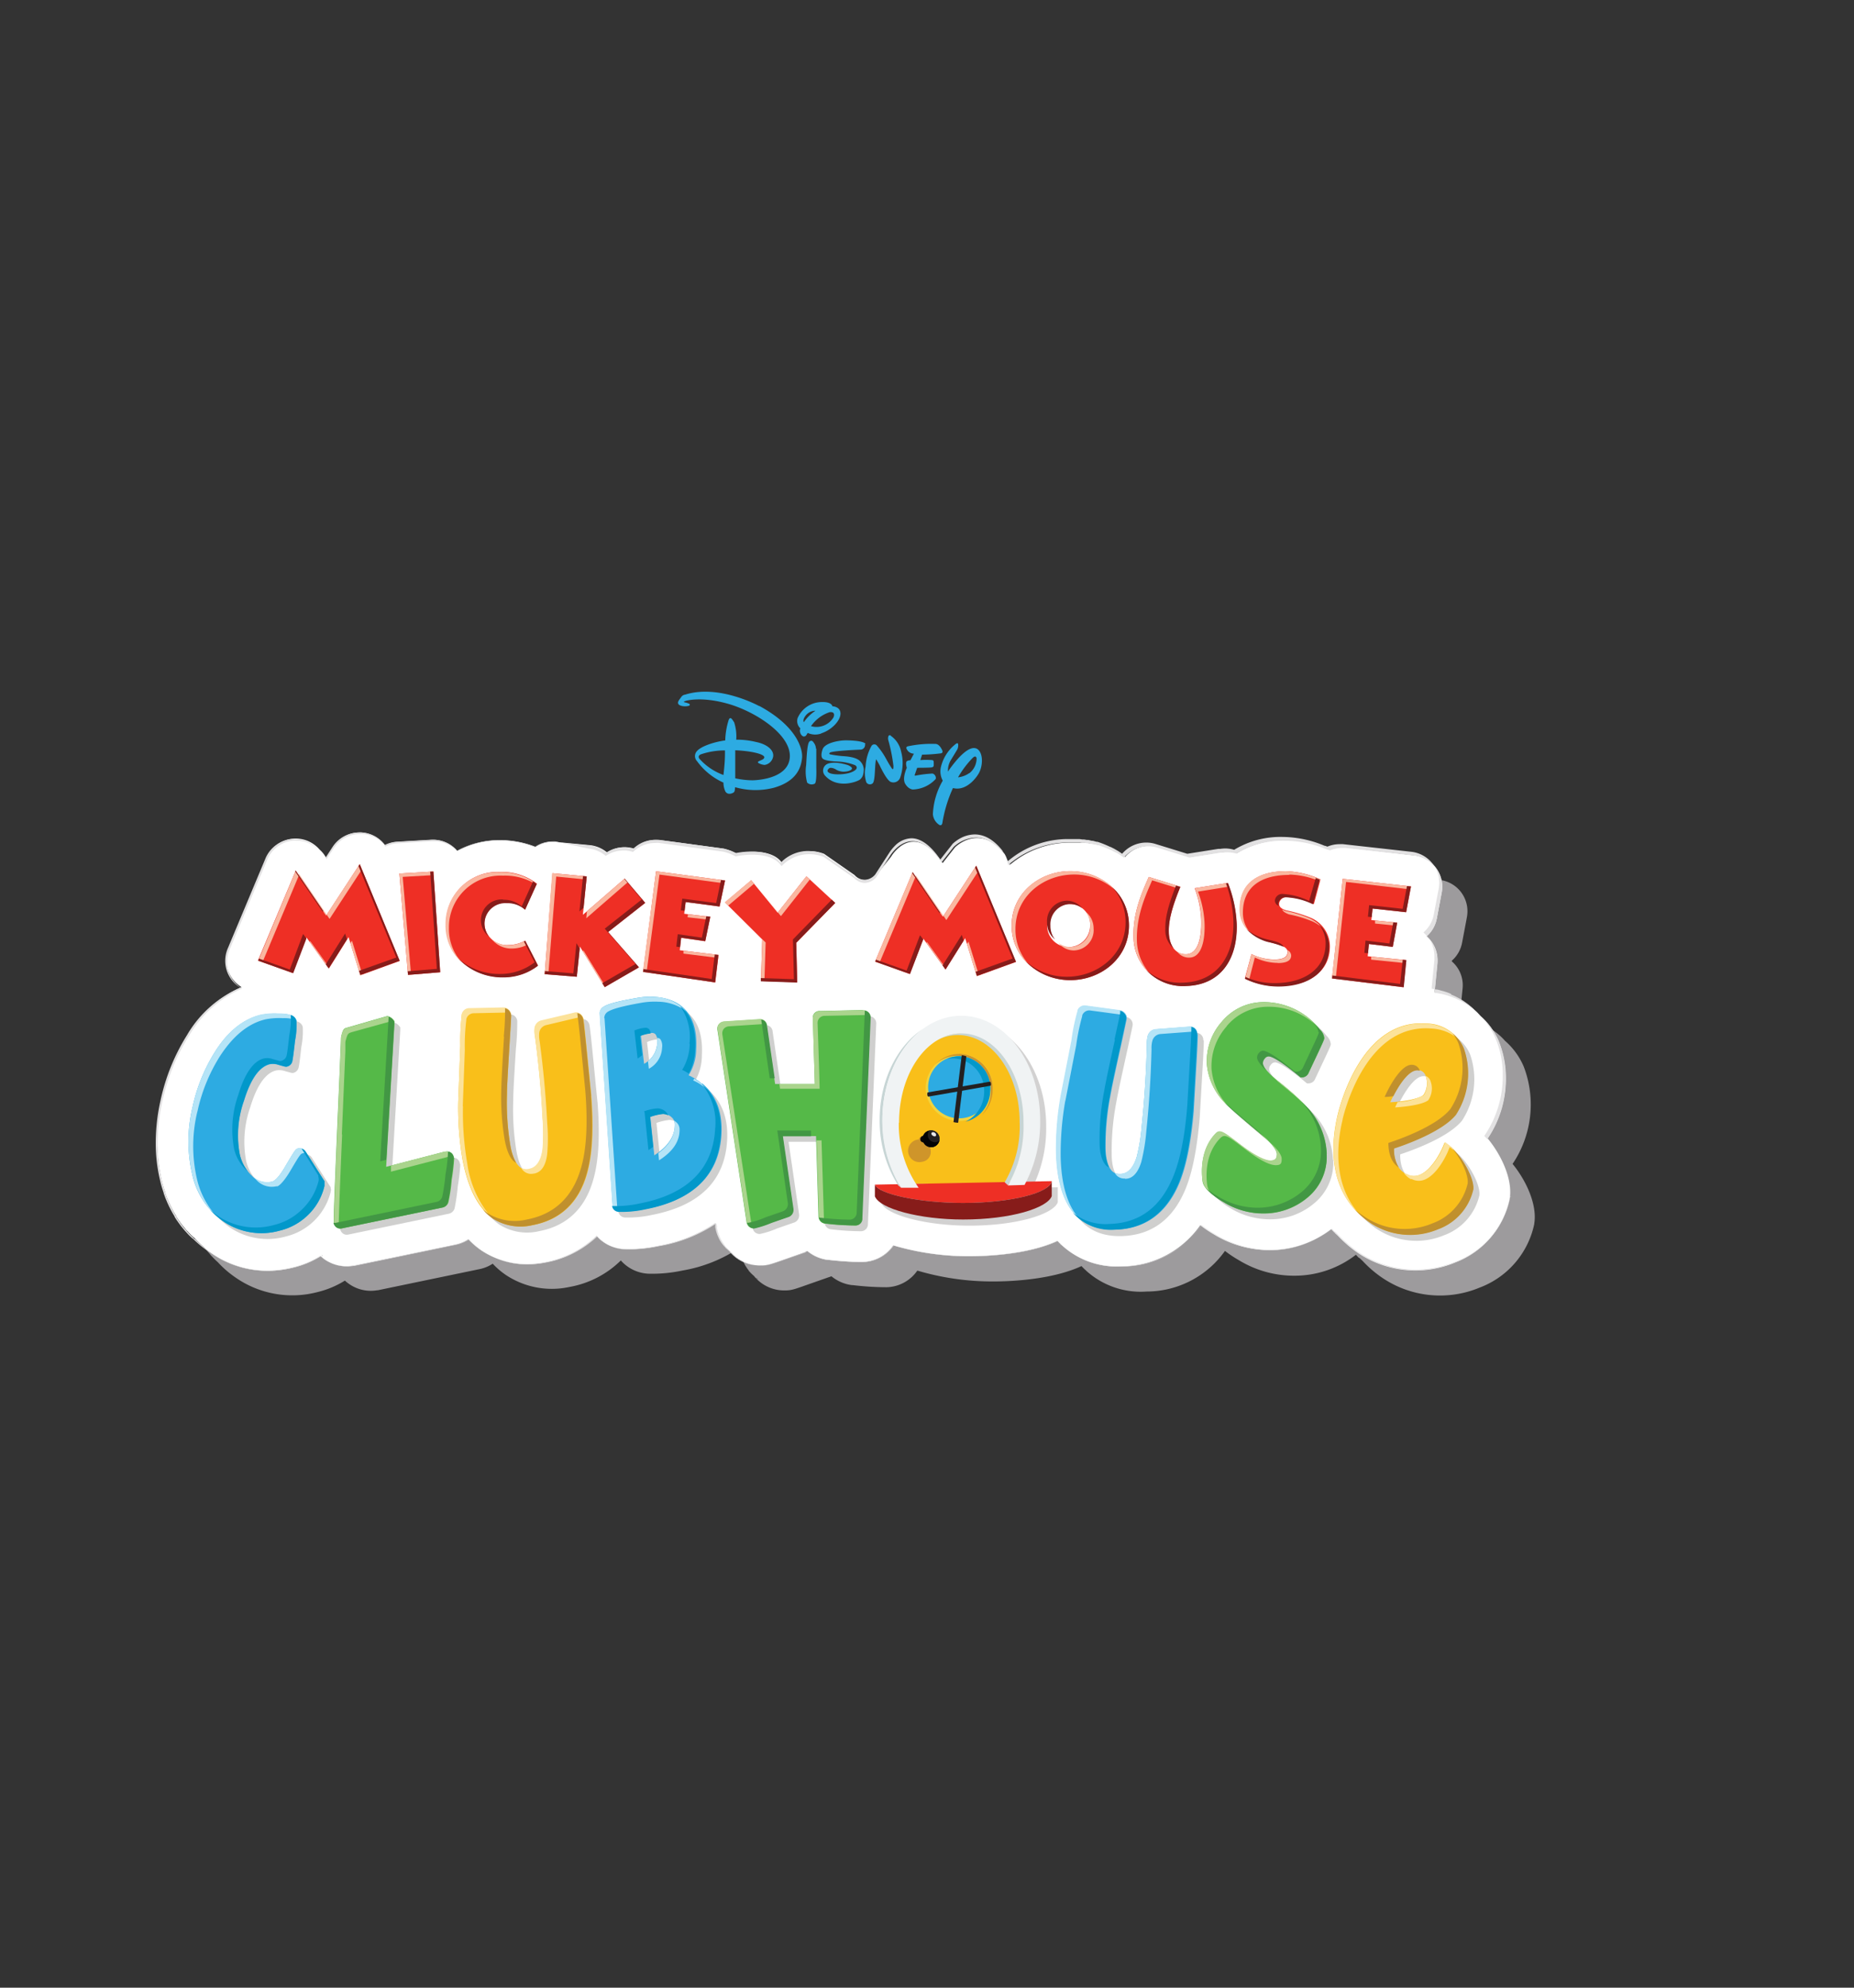 <svg id="Layer_1" data-name="Layer 1" xmlns="http://www.w3.org/2000/svg" viewBox="0 0 280 300"><rect x="0" y="0" width="280" height="300" fill="#333333" stroke="none"/><defs><style>.cls-1{fill:#9d9b9d;}.cls-2{fill:#fff;}.cls-3{fill:#e2e1e2;}.cls-4{fill:#cfcfce;}.cls-5{fill:#bdbcbc;}.cls-6{fill:#d2d1d1;}.cls-7{fill:#2dabe2;}.cls-8{fill:#55b948;}.cls-9{fill:#f9bf1a;}.cls-10{fill:#b5e4f7;}.cls-11{fill:#aad48d;}.cls-12{fill:#fce299;}.cls-13{fill:#0298ca;}.cls-14{fill:#429744;}.cls-15{fill:#c0902d;}.cls-16{fill:#ee2f25;}.cls-17{fill:#871c1a;}.cls-18{fill:#f0d440;}.cls-19{fill:#cf952a;}.cls-20{fill:#c7d5d5;}.cls-21{fill:#231f20;}.cls-22{fill:#030305;}.cls-23{fill:#09253c;}.cls-24{fill:#e9e8e9;}.cls-25{fill:#f0f3f4;}.cls-26{fill:#fab7a0;}</style></defs><title>mickey mouse clubhouse logo</title><path class="cls-1" d="M226.22,156h0m-1.16-.84.06,0h0l-.07,0m2.26,1.9,0,0h0l0,0m-.66-.56.09.07.05,0-.14-.11M205.37,190h0l.08.06-.08-.05m-1.11-57.78-.14,0,.15,0h0m-40.32,59.37-.05,0,.12.08-.07,0m-.32-.24,0,0,.06,0,0,0m-47.05,2.51h0m-2.24-.89-.23-.17.05,0,.25.17-.07,0m-19.19-2h0Zm-.49-.22h0l0,0m-36.88,2.15h0l0,0,0,0m-4.19.82h.05l-.05,0m-.36-.11,0,0,0,0h0m-.74-.31h0l0,0,0,0-.15-.09.09.05,0,0h0l.07,0,0,0,0,0h0M52,132.2h0l.06.07L52,132.2m176.44,43.46A16,16,0,0,0,230.13,161a10.71,10.71,0,0,0-2.78-3.86l.05,0-.06,0v0c-.12-.13-.23-.26-.36-.39l-.19-.19c-.16-.16-.36-.33-.56-.5l-.17-.14c-.23-.18-.5-.38-.77-.56l-.16-.1c-.23-.15-.47-.29-.71-.42l-.29-.15c-.24-.12-.52-.24-.8-.35l.1,0-.25-.11c-.33-.12-.66-.23-1-.34l-.28-.07h0c-.26-.06-.53-.12-.82-.17l-.34-.07-.31,0c0-.1,0-.21.05-.31l.41-4.1a4.74,4.74,0,0,0-1.63-4.07V145a4.78,4.78,0,0,0,1.55-2.71l.65-3.43h0l.08-.45a4.76,4.76,0,0,0-4.15-5.61L207,131.64a4.74,4.74,0,0,0-2.36.34l-.32-.12-.09,0h0a16.86,16.86,0,0,0-6.32-1.33,13.45,13.45,0,0,0-7.37,1.94,4.78,4.78,0,0,0-2.1-.14l-.3.05h0l-4.62.73-.11,0-.64-.2h0l-4.15-1.28a4.8,4.8,0,0,0-5,1.49c-.21-.15-.42-.3-.65-.44l0,0-.57-.33-.05,0-.53-.28,0,0-.05,0-.05,0h-.06l0,0h0l.05,0a15.83,15.83,0,0,0-1.93-.77l-.14,0h0l-.56-.16-.16,0-.49-.11-.24,0-.44-.08-.25,0-.44-.05-.25,0-.46,0h-.22l-.7,0a14,14,0,0,0-9.27,3.4l-.19-.47c.06.16.12.33.17.49-.05-.16-.11-.33-.17-.49l-.33-.8c-.06-.14-.14-.28-.21-.41-3.79-4.79-7.51-1-7.51-1L146,133.5c-4.54-6.65-7.8-1-7.8-1l-2.07,3.19a2.19,2.19,0,0,1-3.35.07l-4.6-3.2a5.78,5.78,0,0,0-6.32,1.41c-1.73-2.62-6.9-1.47-6.9-1.47a7.61,7.61,0,0,0-1.85-.7l-7.38-1-2.29-.31a4.78,4.78,0,0,0-3.54.94,4.48,4.48,0,0,0-.4.36,4.06,4.06,0,0,0-1.09-.22,4.77,4.77,0,0,0-3,.79,4.77,4.77,0,0,0-2.62-1.1l-5.17-.5a4.78,4.78,0,0,0-3.06.76,14.63,14.63,0,0,0-5.35-1,13.33,13.33,0,0,0-6.42,1.59,4.76,4.76,0,0,0-3.89-1.66l-5.14.3a4.87,4.87,0,0,0-1.88.51,4.74,4.74,0,0,0-7.8.23l-.19.28L53,133.2l-.15-.23A4.89,4.89,0,0,0,52,132a4.76,4.76,0,0,0-8,1.27l-.06.14v0l-5.64,13.43a4.77,4.77,0,0,0,1.93,5.92,17.23,17.23,0,0,0-8,7.12,30.73,30.73,0,0,0-4,9.81A26.75,26.75,0,0,0,28.11,182c.11.45.24.91.39,1.39.05.16.1.29.13.38l0,.07q.16.49.33.9c.08.2.16.38.22.52s.24.52.37.79.17.32.26.5.34.59.47.79l0,0,.24.39c.26.39.52.76.79,1.1.13.15.23.27.31.35l0,0h0l0,0,.06.08.14.17.21.22,0,0,.18.19v0l.19.19a5.59,5.59,0,0,0,.44.42l.13.13,0,0,0,0a15.48,15.48,0,0,0,2.55,2.2A15,15,0,0,0,48,195a14,14,0,0,0,4.09-1.72,4.82,4.82,0,0,0,.43.36,5.71,5.71,0,0,0,4.43,1.1h.1l15.36-3.19a5.63,5.63,0,0,0,2-.82,11.86,11.86,0,0,0,2,1.71A12.54,12.54,0,0,0,86,194.24a14.68,14.68,0,0,0,7.76-4,5.91,5.91,0,0,0,4.18,2,21.79,21.79,0,0,0,5.13-.48,22.06,22.06,0,0,0,8.63-3.44l.07.5v-.08a5.74,5.74,0,0,0,.36,1.38c0,.08.07.18.12.29s.2.41.31.6l.27.41h0c-.09-.12-.17-.25-.25-.38a5.05,5.05,0,0,0,.47.67v0l0,0h0l0,.05,0,0,0,0h0l0,0,.07.08.1.11h0l.1.11h0l0,0a6.51,6.51,0,0,0,.54.51h0a5.84,5.84,0,0,0,4.76,2.19c1,0,1.49-.22,4-1.1l2.68-.94-.11.05c.12-.05.25-.09.37-.15a6,6,0,0,0,3.09,1.34h.12a43.58,43.58,0,0,0,5.1.32,5.8,5.8,0,0,0,4.67-2.51,39.91,39.91,0,0,0,11.48,1.64c2.46,0,8.8-.23,13.31-2.32a12.26,12.26,0,0,0,9.83,3.84A14.52,14.52,0,0,0,185,188.8a17.8,17.8,0,0,0,2.1,1.4,16,16,0,0,0,8.63,2.34,15.14,15.14,0,0,0,9.05-3.16l0,0h0l0,0,.4.43.05,0v0l.1.1.05,0,.06.07.28.27,0,0h0l.06.05h0l0,0,0,0,0,0a17.13,17.13,0,0,0,2.79,2.43,15.56,15.56,0,0,0,14.91,1.6,13.14,13.14,0,0,0,8.23-9.58v-.07a4.18,4.18,0,0,0,.06-.51c.22-2.83-1.48-6.33-3.53-8.74m-56.14-43.47h0l0,0m-59,59.77,0,0,0,0-.06-.08,0,0,.12.14.17.18,0-.06,0,0-.08-.09m118.69-7.54v0m0-.07v0h0m-60.28-52.47-.1,0h0l0,0h0m-59.36,58.65,0-.06h0l0,.07m93.54-.08h0"/><path class="cls-2" d="M222.49,152.29h0m-1.16-.84.06,0h0l-.07,0m2.25,1.9,0,0h0l0,0m-.66-.56.1.07,0,0-.15-.11m-21.28,33.42h0l.08.06-.08-.06m-1.11-57.77-.14-.05.15.05h0m-40.32,59.37-.05,0,.12.08-.07,0m-.33-.24,0,0,.06.05,0,0m-47,2.51h0m-2.23-.89-.23-.17,0,0a2.2,2.2,0,0,0,.25.17l-.07,0m-19.19-2h0Zm-.49-.22,0,0h0l0,0M54,189.16h0l0,0,0,0m-4.18.82h0l0,0m-.36-.11,0,0h0l0,0h0m-.74-.31h0l0,0h0l-.15-.08.08,0,0,0,0,0,.06,0h0m-.53-61.09h0l.05.07-.05-.07m176.44,43.46a16,16,0,0,0,1.74-14.68,10.74,10.74,0,0,0-2.79-3.86l.06.05-.06-.06h0l-.36-.39-.19-.19-.56-.5-.17-.14c-.23-.19-.5-.38-.78-.57l-.15-.09q-.34-.23-.72-.42l-.29-.15c-.24-.12-.51-.24-.79-.36l.1.05-.25-.11c-.33-.12-.67-.24-1-.34l-.28-.07h0l-.81-.17-.34-.07-.31,0c0-.11,0-.21,0-.32l.41-4.09a4.8,4.8,0,0,0-1.63-4.08v0a4.78,4.78,0,0,0,1.55-2.71l.65-3.43h0l.08-.45a4.72,4.72,0,0,0-.85-3.71,4.77,4.77,0,0,0-3.3-1.9L203.3,127.9a4.81,4.81,0,0,0-2.37.35l-.31-.12-.09,0h0a16.87,16.87,0,0,0-6.33-1.33,13.5,13.5,0,0,0-7.37,1.94,4.76,4.76,0,0,0-2.1-.14l-.29,0h0l-4.62.73-.11,0-.64-.2h0l-4.15-1.28a4.77,4.77,0,0,0-5,1.49l-.65-.44,0,0-.57-.33-.05,0-.54-.28,0,0,0,0-.05,0h-.06l0,0h0l0,0a13.34,13.34,0,0,0-1.93-.76l-.14,0h0l-.55-.16-.16,0-.49-.11-.24,0-.44-.08-.25,0-.45,0-.24,0-.46,0h-.22l-.7,0a14,14,0,0,0-9.27,3.4l-.19-.47c.06.16.12.33.17.49a4.84,4.84,0,0,0-.18-.49l-.32-.8c-.06-.14-.14-.28-.21-.41-3.79-4.79-7.51-1-7.51-1l-1.86,2.36c-4.53-6.64-7.79-.95-7.79-.95L132.41,132a2.19,2.19,0,0,1-3.36.06l-4.59-3.19a5.8,5.8,0,0,0-6.33,1.41c-1.72-2.62-6.89-1.47-6.89-1.47a7.76,7.76,0,0,0-1.86-.71l-7.38-1-2.29-.3a4.77,4.77,0,0,0-3.53.94c-.14.11-.27.23-.4.35a4.57,4.57,0,0,0-1.09-.21,4.77,4.77,0,0,0-3,.79,4.78,4.78,0,0,0-2.62-1.11l-5.17-.49a4.78,4.78,0,0,0-3.06.76,14.67,14.67,0,0,0-5.35-1,13.34,13.34,0,0,0-6.43,1.59,4.73,4.73,0,0,0-3.88-1.66l-5.14.3a4.87,4.87,0,0,0-1.88.51,4.74,4.74,0,0,0-7.8.23l-.19.28-.9,1.37-.16-.23a4.55,4.55,0,0,0-.85-1,4.76,4.76,0,0,0-8,1.26l-.07.15v0l-5.64,13.43a4.77,4.77,0,0,0,1.93,5.92,17.12,17.12,0,0,0-8,7.12,30.63,30.63,0,0,0-4,9.81,26.75,26.75,0,0,0-.07,12.23c.11.45.24.91.39,1.39.05.16.1.29.13.38l0,.07q.16.5.33.9c.08.2.16.38.22.51s.24.53.37.79.17.33.26.5a9.05,9.05,0,0,0,.47.8l0,.05.23.39c.27.39.53.76.8,1.09l.3.36,0,0h0l0,0,.06.08.14.17a2.39,2.39,0,0,0,.21.22l0,0a1.57,1.57,0,0,1,.18.19h0l.19.2c.15.16.3.3.43.42l.14.13,0,0,.05,0A16,16,0,0,0,32,189.2a15,15,0,0,0,12.31,2.1,13.92,13.92,0,0,0,4.1-1.72l.42.36a5.75,5.75,0,0,0,4.44,1.1l.1,0,15.36-3.18a5.82,5.82,0,0,0,2-.82,11.86,11.86,0,0,0,2,1.71,12.54,12.54,0,0,0,9.61,1.78,14.68,14.68,0,0,0,7.76-4,5.86,5.86,0,0,0,4.18,2,21.08,21.08,0,0,0,5.12-.47,22.2,22.2,0,0,0,8.64-3.44l.07.5v-.08a5.74,5.74,0,0,0,.36,1.38l.12.29a5.71,5.71,0,0,0,.31.6,4.81,4.81,0,0,0,.27.41h0c-.09-.12-.17-.25-.25-.38a4.24,4.24,0,0,0,.47.67v0h0l0,0,0,0,0,0h0l0,0,.07.08.1.11h0l.11.11h0l0,0a6.37,6.37,0,0,0,.55.5h0a5.79,5.79,0,0,0,4.76,2.18c1,0,1.49-.21,4-1.09l2.68-.94-.11,0,.37-.14a6,6,0,0,0,3.08,1.34h.13a40.85,40.85,0,0,0,5.1.31,5.77,5.77,0,0,0,4.66-2.5,40,40,0,0,0,11.49,1.64c2.46,0,8.8-.23,13.31-2.32a12.24,12.24,0,0,0,9.82,3.84,14.55,14.55,0,0,0,11.76-6.21,18.53,18.53,0,0,0,2.09,1.41,16.06,16.06,0,0,0,8.64,2.34,15.14,15.14,0,0,0,9.05-3.16l0,0h0l0,0c.15.17.29.31.41.43l.05.05v0l.1.09.05.05.06.07.28.27,0,0h0l.06.05h0l0,0,0,0,0,0a18.56,18.56,0,0,0,2.79,2.43,15.58,15.58,0,0,0,14.92,1.6,13.18,13.18,0,0,0,8.23-9.59v-.06a4.18,4.18,0,0,0,.06-.51c.22-2.83-1.48-6.33-3.53-8.74m-56.15-43.47h0l0,0m-59,59.77,0,0,0,0-.07-.08,0,0,.12.14.17.18-.05-.06,0,0-.08-.09m118.69-7.54v0m0-.08v0m-60.28-52.46-.1-.05,0,0,.05,0h0M108.55,186.8l0-.06h0l0,.07m93.55-.08h0"/><path class="cls-3" d="M222.49,152.29l0,0h0l0,0h0l0,0,0,0,0,0h0l0,0h0l0,0Zm-1.16-.84v0l.05,0h0l0,0v0l-.07,0v0l.06,0,0,0h0l-.07,0,0,0Zm2.25,1.9,0,0,0,0h0l0,0,0,0,0,0,0,0,0,0,0,0h0l0,0h0l0,0,0,0Zm-.66-.56v0l.1.07,0,0,0,0,0,0-.15-.11,0,0v0l.14.11,0,0-.05,0h0l-.1-.07,0,0Zm-21.28,33.42,0,0h0l0,0,0,0h0l.08.06,0,0-.07-.06h0l0,0v0l.07,0,0,0-.07-.06h0l0,0h0Zm-1.11-57.77v0l-.15,0v0l.15,0v-.05h0v.05h0v-.05l-.15,0v0l.15,0h0Zm-40.32,59.37,0,0,0,0,0,0v0l.11.07,0,0v0l-.07,0v0l0,0,0,0v0l.06,0,0,0-.11-.08,0,0,0,0h0Zm-.33-.24,0,0,0,0v0l0,0,.06.05,0,0v0l0,0,0,0,0,0,0,0v0l0,0,0,0-.07,0,0,0,0,0h0Zm-47,2.51v0h0v0h0v0h0v0h0v0Zm-2.23-.89,0,0-.23-.17,0,0,0,0,.06,0,.24.17,0,0-.07-.05h0v0l0,0,0,0v0h0v0l.06,0,0,0-.24-.17,0,0,0,0,.24.17h0Zm-19.19-2v0h0v-.05l0,0h0v.05h0v0l0,0,0-.05h0Zm-.49-.22,0,0h0l0-.05,0,0v0h0v0l0,0,0,0,0,0h0l0,0,0-.05h0l0,.05ZM54,189.16v0h0l0,0v0l0,0,0,0,0,0,0,0v0h0v.05h0l0,0,0,0,0,0,0,0h0l0,0v0Zm-4.18.82v0h0l0-.05h0v0h0l0-.05h0l0,0Zm-.36-.11v0h0v0h0l0,0v0l0,0v0l0,0,0,0,0,0h0l0,0h0Zm-.74-.31v0h0l0,0h0l0,0v0l0,0,0,0v0l0,0,0,0-.15-.08v0l0,0,.09,0,0,0,0,0,0,0v0l.06,0,0,0,0,0v0h0v.05h0l0-.05v0h0l0,0,0,0,0-.05h0l-.07,0,0,0h0v0l0,0,0,0h0l-.09-.05,0,.05.15.08,0,0h0l0,0,0,0,0,0h0l0,0v0h0Zm-.53-61.09h0l0,.07,0,0,0-.07,0,0h0l0,.07,0,0,0-.07,0,0Zm176.44,43.46,0,0a16,16,0,0,0,2.8-9.22,13.91,13.91,0,0,0-1.06-5.49,10.66,10.66,0,0,0-2.79-3.87l0,0,.06.06,0,0-.05,0h0v0h0l-.36-.4h0l-.19-.19h0l-.56-.5,0,0,0,0-.18-.14v0c-.22-.19-.5-.38-.77-.57l-.16-.1-.71-.41-.29-.15c-.25-.12-.52-.25-.8-.36l0,.05.1,0,0,0-.25-.1h0c-.33-.13-.67-.24-1-.35l-.27-.07v0h0a8.35,8.35,0,0,0-.82-.18l-.33-.06-.31,0v0h0c0-.1,0-.21,0-.31l.4-4.1a3.87,3.87,0,0,0,0-.48,4.82,4.82,0,0,0-1.66-3.62l0,0h0v0h0v0a4.71,4.71,0,0,0,1.56-2.72l.65-3.43v0h0l.09-.45a5.14,5.14,0,0,0,.08-.88,4.79,4.79,0,0,0-4.26-4.76l-10.31-1.15a4.71,4.71,0,0,0-.53,0,4.94,4.94,0,0,0-1.86.37v0l-.31-.12-.09,0h0v0a16.7,16.7,0,0,0-6.34-1.34,13.43,13.43,0,0,0-7.38,1.95v0a4.83,4.83,0,0,0-1.37-.2,4.68,4.68,0,0,0-.74.05l-.3,0h0l-4.6.73-.11,0h0l-.65-.2h0l-4.15-1.28a4.78,4.78,0,0,0-1.39-.21,4.88,4.88,0,0,0-3.68,1.71l0,0v0l-.65-.45h0l0,0v0a6.11,6.11,0,0,0-.57-.33v0l-.05,0h0l-.53-.28,0,0v0l.05,0v-.05l-.05,0-.05,0h0l0,0h-.07l0,0,0,0,0,0a15.35,15.35,0,0,0-1.94-.77l-.14,0v0h0v0l-.55-.15-.16,0-.49-.12h0l-.24,0-.44-.07-.26,0v0c-.13,0-.28,0-.44-.06l-.24,0-.47,0h0v0l-.2,0h-.7a14,14,0,0,0-9.29,3.4l0,0h0l-.19-.47,0,0a4,4,0,0,1,.17.49h.05a4.2,4.2,0,0,0-.17-.5h0l-.33-.8h0c-.06-.14-.14-.28-.21-.42h0c-1.48-1.87-2.95-2.44-4.2-2.44a5.17,5.17,0,0,0-3.35,1.41h0l-1.86,2.37h.05c-1.68-2.45-3.18-3.23-4.42-3.23-2.12,0-3.42,2.27-3.42,2.27l0,0,0,0-2.08,3.2h0l0,0a2.39,2.39,0,0,1-1.7.82,2.14,2.14,0,0,1-1.17-.38,3,3,0,0,1-.45-.37h0l-4.6-3.19h0a6.28,6.28,0,0,0-2.18-.4,5.78,5.78,0,0,0-4.17,1.81l0,0,0,0c-.93-1.41-2.84-1.73-4.41-1.73a13,13,0,0,0-2.52.25v0l0,0a7.69,7.69,0,0,0-1.87-.71h0l-7.38-1-2.29-.31a4.44,4.44,0,0,0-.63,0,4.75,4.75,0,0,0-2.92,1h0a3.52,3.52,0,0,0-.41.36h0v0a4.57,4.57,0,0,0-1.1-.22h-.35a4.74,4.74,0,0,0-2.67.81v0l0,0a4.74,4.74,0,0,0-2.64-1.11L83.89,127a3.4,3.4,0,0,0-.45,0,4.8,4.8,0,0,0-2.62.79v0a14.52,14.52,0,0,0-5.36-1A13.49,13.49,0,0,0,69,128.41v0l0,0a4.75,4.75,0,0,0-3.62-1.67h-.28l-5.14.3a4.72,4.72,0,0,0-1.89.52v0l0,0a4.8,4.8,0,0,0-3.39-1.91,3.4,3.4,0,0,0-.45,0,4.8,4.8,0,0,0-4,2.17l-.18.28-.9,1.38h0l-.16-.24h0a4.33,4.33,0,0,0-.86-.95v0l0,0a4.79,4.79,0,0,0-3.62-1.65l-.47,0a4.83,4.83,0,0,0-3.94,2.9l-.06.15h0v0l-5.63,13.43a4.74,4.74,0,0,0,0,3.79,4.72,4.72,0,0,0,1.91,2.16v0a17.12,17.12,0,0,0-8.06,7.13,30.71,30.71,0,0,0-4,9.82h0a29.46,29.46,0,0,0-.74,6.43,24.37,24.37,0,0,0,.68,5.81h0c.1.45.23.9.39,1.39h0a4,4,0,0,0,.13.38h0l0,.07h0c.12.33.22.63.33.9h0c.09.2.17.38.22.51h0c.12.26.24.53.38.8h0c.08.16.16.32.26.5h0c.17.32.34.59.46.79h0l0,.06h0l.24.38h0c.27.39.53.76.8,1.1h0l.3.36,0,0,0,0,0,0,0,0h0l0,0,0,0h0l.06.07.14.17h0c.09.11.17.18.21.23l0,0,0,0,0,0h0l.18.2v0h0l0,0h0l.19.2,0,0,0,0a5.59,5.59,0,0,0,.44.42v0l.13.13h0l0,0,.05,0v0l0,0A16,16,0,0,0,32,189.22h0a14.57,14.57,0,0,0,8.35,2.59,16.81,16.81,0,0,0,4-.49,13.83,13.83,0,0,0,4.11-1.72l0,0,0,0c.14.13.28.24.43.36a5.75,5.75,0,0,0,3.5,1.18,6.2,6.2,0,0,0,1-.07h0l.09,0h0l15.36-3.18a5.84,5.84,0,0,0,2-.83v0l0,0a11.8,11.8,0,0,0,8.84,3.76,15.35,15.35,0,0,0,10.56-4.24l0,0,0,0a5.9,5.9,0,0,0,4.2,2l.74,0a23.09,23.09,0,0,0,4.39-.5,22.11,22.11,0,0,0,8.64-3.44v0h0l.07.5h.06v-.08H108a6.33,6.33,0,0,0,.36,1.39h0a3,3,0,0,0,.13.29h0a4.25,4.25,0,0,0,.31.6,3.62,3.62,0,0,0,.27.41l0,.07v-.09h0l-.25-.38,0,0a4.67,4.67,0,0,0,.48.68h0v0h0l0,0h0l0,0,0,0,0,0h0l0,0,0,0,0,0h0l0,0,.07.07h0l.1.11v0h0l.11.11,0,0v0h0l0,0h0l0,0h0l0,0,0,0v0a5.08,5.08,0,0,0,.54.5h0v0l0,0a5.82,5.82,0,0,0,4.59,2.19H115c1,0,1.5-.22,4-1.1,1.62-.55,2.36-.81,2.69-.93l0-.05-.11,0v.05a3,3,0,0,0,.38-.15v0l0,0a5.93,5.93,0,0,0,3.1,1.34h0l.13,0c2.15.22,3.63.32,4.68.32h.42a5.81,5.81,0,0,0,4.69-2.52h0v0a39.6,39.6,0,0,0,11.49,1.64c2.46,0,8.8-.22,13.32-2.32v0h0a12.14,12.14,0,0,0,9.33,3.87h.52a14.55,14.55,0,0,0,11.77-6.22l0,0,0,0a17.43,17.43,0,0,0,2.1,1.41,16.21,16.21,0,0,0,8.21,2.36H192a15.3,15.3,0,0,0,9.07-3.17l0,0,0,0,0,0h0l0,0h0l0,0,0,0h0c.15.17.29.31.41.43l.05,0h0l.1.1.05.05.06.06a3.76,3.76,0,0,0,.29.28v0l0,0h0v0h0l0,0h0l0,0h0l.06,0h0l0,0,0,0,0,0,0,0h0l0,0v0h0a17.7,17.7,0,0,0,2.8,2.44,15.58,15.58,0,0,0,8.91,2.81,15.89,15.89,0,0,0,6-1.2,13.2,13.2,0,0,0,8.24-9.61v-.06a4.35,4.35,0,0,0,.06-.52h0a4.18,4.18,0,0,0,0-.5c0-2.75-1.62-6-3.55-8.26l0,0,0,0,0,0,0,0c1.93,2.26,3.54,5.49,3.54,8.22,0,.16,0,.33,0,.5h0a4.43,4.43,0,0,1-.06.51v.06a13.12,13.12,0,0,1-8.21,9.57,15.82,15.82,0,0,1-6,1.19,15.4,15.4,0,0,1-8.88-2.8,18,18,0,0,1-2.79-2.42h0l0,0,0,0,0,0h0l0,0,0,0h0l-.06-.05h0l0,0h0l0,0h0l-.28-.27-.07-.07,0,0-.1-.1v0l-.06,0-.4-.42h0l0,0h0l0,0h0l0,0,0,0h0a15.21,15.21,0,0,1-9,3.16h-.44a16.18,16.18,0,0,1-8.18-2.34,19,19,0,0,1-2.09-1.41h0v0a14.56,14.56,0,0,1-11.74,6.2H169a12.13,12.13,0,0,1-9.29-3.84v0h0c-4.5,2.1-10.84,2.32-13.3,2.32a39.91,39.91,0,0,1-11.48-1.64h0a5.75,5.75,0,0,1-4.64,2.5h-.42c-1.05,0-2.52-.1-4.68-.31l-.12,0v0a5.94,5.94,0,0,1-3.08-1.33h0l-.37.15v.05l.12,0V189c-.32.12-1.06.38-2.68.93-2.52.88-3,1.07-4,1.1h-.19a5.78,5.78,0,0,1-4.55-2.17h0v0a5.08,5.08,0,0,1-.54-.5l0,0,0,0h0l0,0h0l0,0h0l0,0-.1-.11h0l-.1-.11-.07-.08,0,0h0l0,0,0,0,0,0,0,0h0l0-.05v0l0,0h0l0,0h0v0h0a5.05,5.05,0,0,1-.47-.67l0,0a3.77,3.77,0,0,0,.26.39l0,0h0l0,0-.27-.41c-.11-.19-.21-.39-.31-.59h0l-.12-.29h0a5.71,5.71,0,0,1-.35-1.38H108v.08h.06l-.08-.49v-.05l0,0a22,22,0,0,1-8.62,3.43,22.91,22.91,0,0,1-4.38.5l-.74,0a5.92,5.92,0,0,1-4.16-2l0,0,0,0a15.47,15.47,0,0,1-10.52,4.23,11.93,11.93,0,0,1-6.82-2,12.2,12.2,0,0,1-2-1.71l0,0,0,0a5.72,5.72,0,0,1-2,.82L53.34,191v0h-.1a6.09,6.09,0,0,1-1,.08,5.72,5.72,0,0,1-3.47-1.17c-.14-.12-.29-.23-.42-.36h0a14,14,0,0,1-4.09,1.71,17.26,17.26,0,0,1-4,.49A14.4,14.4,0,0,1,32,189.17h0A16.28,16.28,0,0,1,29.44,187h0l-.05,0h0l0,0-.14-.13h0c-.13-.12-.28-.26-.43-.42h0l-.19-.19h0l0,0h0L28.4,186l0,0,0,0,0,0,0,0a2.39,2.39,0,0,1-.21-.22l0,0,0,0-.14-.17h0l-.06-.07,0,0,0,0h0l0,0h0l0,0h0l-.3-.35h0c-.27-.34-.53-.71-.79-1.1l0,0,0,0c-.1-.15-.19-.29-.24-.38h0l0-.05h0c-.13-.21-.29-.48-.47-.8h0c-.09-.17-.17-.33-.25-.5h0c-.14-.26-.26-.53-.38-.79h0l-.22-.51h0q-.16-.41-.33-.9h0l0-.07h0a4,4,0,0,1-.13-.38h0c-.16-.48-.28-.94-.39-1.39h0a24.6,24.6,0,0,1-.68-5.79,28.79,28.79,0,0,1,.75-6.42h0a30.47,30.47,0,0,1,4-9.8,17.13,17.13,0,0,1,8-7.11l0,0,0,0a4.78,4.78,0,0,1-1.88-2.14,4.76,4.76,0,0,1,0-3.75l5.63-13.43v0l.06-.15a4.75,4.75,0,0,1,3.9-2.86,3.55,3.55,0,0,1,.46,0,4.77,4.77,0,0,1,3.58,1.63h0a4.76,4.76,0,0,1,.85.94h0l.16.24,0,0,0,0,.9-1.38.19-.28h0a4.73,4.73,0,0,1,4-2.14,3.39,3.39,0,0,1,.45,0,4.72,4.72,0,0,1,3.35,1.9h0a4.65,4.65,0,0,1,1.87-.5l5.14-.3h.28A4.73,4.73,0,0,1,69,128.45l0,0h0a13.37,13.37,0,0,1,6.41-1.58,14.37,14.37,0,0,1,5.34,1h0a4.76,4.76,0,0,1,2.59-.77,3.39,3.39,0,0,1,.45,0l5.16.49a4.71,4.71,0,0,1,2.61,1.1h0a4.74,4.74,0,0,1,2.64-.8h.34a4.9,4.9,0,0,1,1.09.22h0a3.46,3.46,0,0,1,.4-.35h0a4.74,4.74,0,0,1,2.89-1c.2,0,.41,0,.62,0l2.29.31,7.38,1v0s.39.1.81.24a3.38,3.38,0,0,1,1,.46h0a13.09,13.09,0,0,1,2.51-.25c1.57,0,3.45.33,4.36,1.71l0,0,0,0,.28-.28a5.72,5.72,0,0,1,3.85-1.51,6.74,6.74,0,0,1,2.17.39v0l0,0,4.6,3.2v0l0,0a2.21,2.21,0,0,0,3.4-.06h0l2.07-3.2h0a6.75,6.75,0,0,1,.91-1.13,3.65,3.65,0,0,1,2.47-1.12c1.21,0,2.7.76,4.37,3.21l0,0,1.88-2.39,0,0v0a5.69,5.69,0,0,1,.94-.7,4.72,4.72,0,0,1,2.38-.7c1.23,0,2.69.57,4.16,2.42h0c.07.14.14.27.2.41h0l.33.8h0a4,4,0,0,1,.17.49h.05a4.2,4.2,0,0,0-.17-.5l0,0,.2.47v0l0,0a14,14,0,0,1,9.25-3.39c.22,0,.45,0,.7,0v0h.22v0l.46,0,.24,0,.44.06h0l.26,0,.44.08.24,0v0l.48.12.17,0,.55.15v0h0v0l.14,0v0a15.08,15.08,0,0,1,1.92.77v0l0,0v0h0l0,0h0l0,0,0,0h0l.05,0,0-.05,0,0,0,.05.54.27v0l0,0h0l.57.33h0l0,0,0,0,0,0c.23.14.44.29.65.44h0a4.78,4.78,0,0,1,3.64-1.69,4.64,4.64,0,0,1,1.37.2l4.15,1.28h0l.64.2.11,0h0l4.62-.73h0l.3,0a4.59,4.59,0,0,1,.73-.06,4.76,4.76,0,0,1,1.36.2h0a13.49,13.49,0,0,1,7.35-1.94,16.62,16.62,0,0,1,6.32,1.34h0l.09,0,.32.12h0a4.84,4.84,0,0,1,1.84-.37,4.53,4.53,0,0,1,.52,0l10.32,1.15a4.74,4.74,0,0,1,4.21,4.71,5,5,0,0,1-.08.87l-.09.45h0v0h0l-.65,3.43a4.69,4.69,0,0,1-1.54,2.69h0v.06h0a4.75,4.75,0,0,1,1.64,3.58c0,.16,0,.31,0,.47l-.41,4.1c0,.11,0,.21,0,.31v0h0l.31.05.33.06c.29,0,.57.12.82.18v0h0l.28.07c.37.11.7.22,1,.35v0l.25.1,0,0-.1,0,0,.05c.28.11.55.23.79.35l.29.15c.25.13.48.27.72.42l.15.1v0c.27.18.54.38.77.56h0l.17.14h0c.19.17.39.34.55.5l0,0,0,0,.19.19,0,0,0,0,.36.39h0l.06.06,0,0-.05,0,0,0v0a10.65,10.65,0,0,1,2.77,3.85,13.81,13.81,0,0,1,1.06,5.47,15.88,15.88,0,0,1-2.79,9.18l0,0,0,0Zm-56.15-43.47v0h0l0-.05h0l0,.05v0h0l0-.05h0l0,.05Zm-59,59.77,0,0,0,0h0l0,0-.07-.08,0,0,0,0,.12.13a1.62,1.62,0,0,0,.18.19l0,0,0-.06,0,0h0l-.08-.09,0,0v0h.06l0,0,0,0v0h-.06l.12.13,0,0h0l.06,0h0l0,0-.17-.18-.12-.14,0,0,0,0,.07.08h0l0,0,0,0,0,0v0Zm118.69-7.54h0v-.06h-.06v0h0v0h.05v-.06h-.06v.06Zm0-.08h0v0h-.05v0h.06v0h-.05v0h.06v0h-.05v0Zm-60.28-52.46v0l-.1,0,0,0h0l.06,0h0l0-.05v0h0l0,0v0l0,0,0,0v0l.1,0ZM108.55,186.8h0l0-.06h0l0,0,0,.07,0,0h0l0-.07h0l0,.06,0,0Zm93.55-.08,0,0h0l0,0h0l0,0,0,0,0,0h0l0,0h0l0,0Z"/><path class="cls-4" d="M50,179.65l-.06-.33,0-.13-.08-.12-2.72-4.27a1.07,1.07,0,0,0-1.18-.54c-.35.1-.39.11-1.94,2.72-1.16,2-1.8,2.26-2,2.3a3.17,3.17,0,0,1-3.08-.94,6.29,6.29,0,0,1-1.78-3.19,15.69,15.69,0,0,1,.65-8.09c1-3.27,2.3-5.12,3.89-5.5a2.73,2.73,0,0,1,1.3.09c1.13.32,1.13.32,1.34.27a1.08,1.08,0,0,0,.78-.92c.09-.38.21-1.38.39-3a11.87,11.87,0,0,0,.21-3c-.22-.94-1.51-1.08-2.74-1.09a11,11,0,0,0-2.63.19c-2.63.63-5,2.52-6.92,5.61A25.81,25.81,0,0,0,30,168,22.17,22.17,0,0,0,29.94,178a11.69,11.69,0,0,0,4.72,7.22,10.17,10.17,0,0,0,8.51,1.4,9.19,9.19,0,0,0,6.77-6.73l0-.14Z"/><polyline class="cls-5" points="52.85 156.7 53 156.67 52.85 156.7"/><path class="cls-4" d="M53,156.67l-.14,0,.14,0m16.45,19a1,1,0,0,0-.4-.75,1,1,0,0,0-.8-.18h-.19c-5.05,1.32-7.76,2-8.87,2.3l1.26-21.55v-.24l0-.2-.13-.16a1.56,1.56,0,0,0-.73-.54l-.2-.07-.21.06-6,1.73.12,0c-.47.05-.59.42-.72.82l-.06.17.07-.12a1.61,1.61,0,0,0-.16.77l-.06,1.16-.18,4.45-.34,8.1c-.58,13.32-.53,13.71-.52,13.88a1.21,1.21,0,0,0,.43.85,1,1,0,0,0,.81.19l15.24-3.16a1.17,1.17,0,0,0,.84-.78,29.41,29.41,0,0,0,.49-3.38,30.6,30.6,0,0,0,.38-3.35"/><path class="cls-4" d="M90.23,166.31l-.8-8.12c-.27-2.63-.36-3.22-.4-3.44a1.1,1.1,0,0,0-.48-.77,1.07,1.07,0,0,0-.88-.13L82.77,155a1.38,1.38,0,0,0-1.09,1.25,4,4,0,0,0,.07,1.21c.55,4.16.94,8.29,1.14,12.3a28.63,28.63,0,0,1,0,4.74c-.38,2.61-1.64,2.84-2.05,2.92s-2.07.39-2.83-3.6a38.71,38.71,0,0,1-.5-7.71c0-1.16.15-3.81.41-7.89a39.75,39.75,0,0,0,.2-4.13,1.12,1.12,0,0,0-1.1-1l-5.28.12a1.14,1.14,0,0,0-1.07.91l0,.06v.06a33.47,33.47,0,0,0-.21,4.51l-.32,8.52a46.07,46.07,0,0,0,.66,8.67c.82,4.37,2.38,7.36,4.61,8.88a7.82,7.82,0,0,0,6,1c4.21-.79,7-3.44,8.21-7.85.81-2.8,1-6.72.62-11.67"/><path class="cls-4" d="M118.7,172.37h0Zm12.56-19-6.49.14a1.07,1.07,0,0,0-1.09,1.16s.27,8.6.3,9.85l-6,0-1.29-8.8a1.05,1.05,0,0,0-1.18-1l-5.23.35a1.08,1.08,0,0,0-.78.37,1,1,0,0,0-.24.8v0l4.39,29a1.06,1.06,0,0,0,1.13,1,13.31,13.31,0,0,0,2.58-.83l2.62-.91h0l0,0a1.13,1.13,0,0,0,.71-1.09v-.08l-1.6-11h.92l4.14,0c.06,1.82.38,12.12.38,12.12a1.08,1.08,0,0,0,1,1.09,39.4,39.4,0,0,0,4.47.29,1.06,1.06,0,0,0,1.08-1.08l1.25-30.2a1.09,1.09,0,0,0-1.15-1.18"/><path class="cls-4" d="M181.73,157a1.07,1.07,0,0,0-1.21-1.11l-5,.38a1.37,1.37,0,0,0-1.28,1.06,4.75,4.75,0,0,0-.12,1.2c-.09,4.2-.36,8.35-.78,12.33a28.57,28.57,0,0,1-.75,4.69c-.78,2.51-2.06,2.55-2.48,2.57a1.67,1.67,0,0,1-1.22-.42c-.61-.57-1-1.81-1-3.59a38.82,38.82,0,0,1,.69-7.69c.19-1.12.73-3.65,1.63-7.72.85-3.91.85-3.93.85-4a1.12,1.12,0,0,0-.93-1.19l-5.24-.71a1.16,1.16,0,0,0-1.2.74l0,.06,0,.06a32.38,32.38,0,0,0-.91,4.41l-1.64,8.38a46.08,46.08,0,0,0-.7,8.66c.24,7.77,3.27,11.63,9,11.45,4.28-.13,7.42-2.31,9.33-6.48,1.23-2.63,2-6.48,2.42-11.43l.47-8.14c.14-2.65.15-3.25.14-3.46"/><path class="cls-4" d="M201.31,175.05a10.86,10.86,0,0,0-2.75-6.77,39.61,39.61,0,0,0-4.66-4.22c-2-1.63-2.22-2.39-2.23-2.65a1,1,0,0,1,.29-.74.76.76,0,0,1,.6-.33c.22,0,1.22.19,4.61,3l.2.17h.26a1.06,1.06,0,0,0,1-.7c2.36-5,2.36-5,2.35-5.26a2,2,0,0,0-.66-1.24,10.77,10.77,0,0,0-8.72-4.14,8.12,8.12,0,0,0-6.09,2.95,9,9,0,0,0-2.27,6.38,9.52,9.52,0,0,0,3,6.14c.47.48,2.13,1.91,5.09,4.39,2.15,1.8,2.49,2.72,2.5,3.1,0,.77-.32.94-.84.95s-2-.35-4.44-2.24l-.36-.27c-2.38-1.81-2.95-2.24-3.58-1.6-2.48,2.49-2.14,6.13-2,7.19s2.05,2.51,3.19,3.18a11.5,11.5,0,0,0,6.1,1.69,10.26,10.26,0,0,0,6.66-2.49,7.93,7.93,0,0,0,2.79-6.51"/><path class="cls-4" d="M215,162.43a1.27,1.27,0,0,1,1.29.94,3.22,3.22,0,0,1-.37,2.83c-.77.63-3.14,1-5,1.08,1-2.18,2.64-4.86,4.05-4.85m4.88,11.43-.7-.51-.34.79s-1.44,3.36-3.52,4.13a2.31,2.31,0,0,1-1.92-.12c-1.77-.87-1.92-3-1.91-3.92,1.69-.56,7.24-2.51,9.34-5.09a11.43,11.43,0,0,0,1.22-10,6.19,6.19,0,0,0-5.64-3.75c-9.36-.73-12.78,11.29-13.38,13.71-1,4.13-1.74,11.73,4.7,16.23a10.85,10.85,0,0,0,10.38,1.11,8.44,8.44,0,0,0,5.35-6.05v-.07c.13-1.66-1.78-5.1-3.59-6.45"/><path class="cls-4" d="M99.74,175.34l-.59-5.77v-.09a8.37,8.37,0,0,1,1.94-.45,1.91,1.91,0,0,1,1.27.52,1.34,1.34,0,0,1,.48,1c.06,1.84-1,3.38-3.09,4.75M98.2,161.51l-.48-4.24h0a5.28,5.28,0,0,1,1.66-.41.72.72,0,0,1,.56.22,1.81,1.81,0,0,1,.24,1.26,3.77,3.77,0,0,1-2,3.18m8.74,3a7.88,7.88,0,0,0-2-1.28A7.71,7.71,0,0,0,106,159.3c.35-6.23-3.28-7.75-6.39-7.93a11,11,0,0,0-2.63.18c-3.47.6-4.48,1-4.94,1.3a1.15,1.15,0,0,0-.61,1l1.94,28.91a1.07,1.07,0,0,0,1.09,1,16.7,16.7,0,0,0,4-.39c7.19-1.39,11-5.16,11.35-11.21.2-3.32-.77-5.91-2.86-7.69"/><path class="cls-6" d="M155.92,179.27A20.21,20.21,0,0,0,158,170c0-8.72-5.33-15.79-11.91-15.79a9.73,9.73,0,0,0-5.77,2c-3.88,2.52-6.55,7.73-6.55,13.74a18.2,18.2,0,0,0,2.68,9.71l-3.4.07v1.76c.72,1.89,6.78,3.5,13.32,3.5,7.27,0,12.72-1.75,13.38-3.53v-2.26Z"/><path class="cls-7" d="M49,178.73,49,178.4l0-.14-.08-.11-2.72-4.27a1.08,1.08,0,0,0-1.18-.54c-.35.09-.4.1-1.94,2.72-1.16,2-1.8,2.25-2,2.29a3.12,3.12,0,0,1-3.08-.94,6.19,6.19,0,0,1-1.78-3.18,15.61,15.61,0,0,1,.64-8.1c1-3.26,2.31-5.11,3.9-5.5a2.59,2.59,0,0,1,1.29.1c1.13.32,1.13.32,1.34.26a1.06,1.06,0,0,0,.79-.92c.08-.38.21-1.38.39-3a12,12,0,0,0,.21-3C44.53,153.1,43.24,153,42,153a10.59,10.59,0,0,0-2.64.19c-2.62.63-5,2.52-6.92,5.61A25.93,25.93,0,0,0,29.1,167,22,22,0,0,0,29,177.12a11.73,11.73,0,0,0,4.72,7.22,10.2,10.2,0,0,0,8.52,1.4,9.15,9.15,0,0,0,4.32-2.41A8.9,8.9,0,0,0,49,179l0-.14Z"/><polyline class="cls-8" points="51.93 155.78 52.08 155.75 51.93 155.78"/><path class="cls-8" d="M52.08,155.75l-.15,0,.15,0m16.45,19a1,1,0,0,0-1.21-.94h-.13l0,0-8.87,2.3,1.25-21.55v-.24l0-.2-.13-.17a1.61,1.61,0,0,0-.72-.54l-.21-.06-.2.05-6.05,1.74.12,0c-.47,0-.6.42-.72.81l-.06.18.07-.12a1.61,1.61,0,0,0-.16.77l-.06,1.15-.18,4.46-.35,8.09c-.57,13.33-.53,13.72-.51,13.88a1.14,1.14,0,0,0,.43.85,1,1,0,0,0,.81.19l15.23-3.15a1.15,1.15,0,0,0,.84-.78,23.65,23.65,0,0,0,.5-3.39,30.74,30.74,0,0,0,.38-3.34"/><path class="cls-9" d="M89.31,165.39l-.81-8.12c-.27-2.63-.35-3.22-.39-3.44a1.08,1.08,0,0,0-1.37-.91l-4.89,1.16a1.37,1.37,0,0,0-1.1,1.24,4.46,4.46,0,0,0,.07,1.21c.56,4.16.94,8.3,1.14,12.3a29.12,29.12,0,0,1,0,4.75c-.38,2.6-1.64,2.84-2.06,2.92s-2.07.39-2.82-3.61a39.39,39.39,0,0,1-.51-7.71c0-1.15.16-3.8.41-7.88s.23-4,.21-4.13a1.14,1.14,0,0,0-1.11-1l-5.27.11a1.17,1.17,0,0,0-1.08.92v.12a33.47,33.47,0,0,0-.21,4.51l-.32,8.52a46,46,0,0,0,.65,8.66c.83,4.37,2.38,7.37,4.62,8.89a7.77,7.77,0,0,0,6,1c4.2-.79,7-3.43,8.21-7.84.8-2.8,1-6.73.62-11.67"/><path class="cls-8" d="M117.78,171.45Zm12.56-19-6.49.14a1,1,0,0,0-1.09,1.15s.26,8.61.3,9.86l-6,0-1.29-8.8a1.05,1.05,0,0,0-1.19-.94l-5.22.34a1.11,1.11,0,0,0-.79.38,1.09,1.09,0,0,0-.23.8v0l4.4,29a1.07,1.07,0,0,0,1.13,1,15.09,15.09,0,0,0,2.57-.84c1.47-.5,2.33-.79,2.62-.9h0a1.12,1.12,0,0,0,.71-1.1v-.07l-1.6-11h.92l4.15,0c.06,1.81.37,12.12.37,12.12a1.1,1.1,0,0,0,1,1.09,39.41,39.41,0,0,0,4.48.29,1,1,0,0,0,1.07-1.08l1.25-30.2a1.08,1.08,0,0,0-1.14-1.18"/><path class="cls-7" d="M180.81,156.07a1.18,1.18,0,0,0-.36-.84,1.08,1.08,0,0,0-.85-.26l-5,.38a1.37,1.37,0,0,0-1.27,1.05,4.37,4.37,0,0,0-.12,1.21c-.1,4.2-.36,8.35-.78,12.33a27.54,27.54,0,0,1-.76,4.69c-.78,2.51-2.06,2.55-2.48,2.56a1.6,1.6,0,0,1-1.21-.41c-.61-.58-1-1.82-1-3.59a38.92,38.92,0,0,1,.7-7.69c.19-1.13.72-3.65,1.63-7.73.84-3.91.84-3.92.84-4.05a1.1,1.1,0,0,0-.93-1.18l-5.23-.71a1.14,1.14,0,0,0-1.2.74l0,.05v.06a31,31,0,0,0-.91,4.42l-1.64,8.37a45.38,45.38,0,0,0-.7,8.66c.24,7.78,3.26,11.63,9,11.46,4.27-.13,7.41-2.31,9.33-6.48,1.22-2.64,2-6.48,2.42-11.43l.47-8.15c.14-2.64.14-3.24.14-3.46"/><path class="cls-8" d="M200.38,174.13a10.87,10.87,0,0,0-2.74-6.78,41.12,41.12,0,0,0-4.67-4.21c-2-1.63-2.22-2.4-2.23-2.65a1.1,1.1,0,0,1,.29-.74.77.77,0,0,1,.61-.33c.22,0,1.21.19,4.6,3l.2.17h.27a1.07,1.07,0,0,0,.95-.7c2.36-5,2.36-5,2.35-5.26a2.06,2.06,0,0,0-.66-1.24,10.75,10.75,0,0,0-8.72-4.14,8.15,8.15,0,0,0-6.09,2.94,9,9,0,0,0-2.28,6.38,9.63,9.63,0,0,0,3,6.15c.46.48,2.13,1.91,5.09,4.39,2.14,1.79,2.48,2.71,2.49,3.1,0,.76-.32.93-.84,1s-1.95-.35-4.43-2.24l-.37-.28c-2.38-1.81-2.94-2.24-3.58-1.6-2.47,2.5-2.14,6.14-2,7.2.12,1.21,2.06,2.5,3.2,3.17a11.39,11.39,0,0,0,6.09,1.7,10.27,10.27,0,0,0,6.67-2.49,7.93,7.93,0,0,0,2.78-6.51"/><path class="cls-9" d="M214.05,161.5a1.27,1.27,0,0,1,1.28.95,3.19,3.19,0,0,1-.37,2.83c-.77.62-3.13,1-5,1.08,1-2.19,2.64-4.87,4.05-4.86m4.87,11.44-.69-.52-.34.8s-1.44,3.36-3.52,4.13a2.28,2.28,0,0,1-1.92-.13c-1.77-.87-1.93-3-1.91-3.92,1.69-.55,7.24-2.51,9.34-5.08a11.42,11.42,0,0,0,1.21-10,6.15,6.15,0,0,0-5.63-3.74c-9.36-.73-12.79,11.29-13.38,13.7-1,4.13-1.75,11.73,4.7,16.24a10.85,10.85,0,0,0,10.38,1.1,8.42,8.42,0,0,0,5.35-6.05v-.06c.13-1.66-1.79-5.1-3.6-6.45"/><path class="cls-7" d="M98.82,174.41l-.6-5.76v-.09a7.7,7.7,0,0,1,1.94-.45,1.93,1.93,0,0,1,1.27.52,1.36,1.36,0,0,1,.48,1c.06,1.83-1,3.38-3.09,4.74m-1.55-13.82-.48-4.24v0a5.62,5.62,0,0,1,1.67-.41.72.72,0,0,1,.55.22,1.84,1.84,0,0,1,.25,1.27,3.78,3.78,0,0,1-2,3.18m8.74,3A7.77,7.77,0,0,0,104,162.3a7.55,7.55,0,0,0,1.14-3.92c.36-6.24-3.27-7.75-6.38-7.93a11,11,0,0,0-2.63.18c-3.47.6-4.48,1-4.94,1.3a1.13,1.13,0,0,0-.61,1l1.94,28.91a1.07,1.07,0,0,0,1.09,1,16.7,16.7,0,0,0,4-.39c7.19-1.39,11-5.16,11.35-11.21.19-3.32-.77-5.91-2.87-7.69"/><path class="cls-10" d="M29.82,167.76a25.71,25.71,0,0,1,3.36-8.29c2-3.1,4.29-5,6.92-5.62a10.59,10.59,0,0,1,2.63-.18,5.56,5.56,0,0,1,2,.28c-.28-.86-1.52-1-2.71-1a10.68,10.68,0,0,0-2.64.18c-2.63.64-5,2.53-6.92,5.62A25.93,25.93,0,0,0,29.1,167,22,22,0,0,0,29,177.11a12.09,12.09,0,0,0,3.55,6.3,12.47,12.47,0,0,1-2.83-5.58,22,22,0,0,1,.09-10.07m12,11.31c.16,0,.81-.32,2-2.29,1.54-2.62,1.59-2.63,1.93-2.72a1,1,0,0,1,.61,0l-.15-.22a1.05,1.05,0,0,0-1.17-.54c-.35.09-.4.1-1.94,2.72-1.16,2-1.8,2.26-2,2.3a3.09,3.09,0,0,1-2.82-.72c.14.17.29.33.45.49a3.14,3.14,0,0,0,3.09.94"/><polyline class="cls-11" points="52.65 156.5 52.8 156.47 52.65 156.5"/><path class="cls-11" d="M67.85,174.56l.06,0H68a.9.9,0,0,1,.44,0,.94.94,0,0,0-.35-.55,1,1,0,0,0-.81-.19h-.13l0,0-8.1,2.1,0,.92,8.86-2.3m-16.28-3.35.34-8.1.19-4.45,0-1.15a1.59,1.59,0,0,1,.17-.77l-.07.12.06-.18c.12-.39.24-.77.71-.82l-.11,0L59,154.15l.2-.06.2.07.15.06v-.08l-.13-.16a1.58,1.58,0,0,0-.73-.54l-.2-.06-.2.06-6.05,1.73.12,0c-.47.05-.59.43-.72.82l-.06.18.07-.12a1.74,1.74,0,0,0-.17.77l0,1.15-.19,4.46-.34,8.1c-.57,13.32-.53,13.71-.51,13.87a1.14,1.14,0,0,0,.43.85.88.88,0,0,0,.35.17,1.33,1.33,0,0,1-.06-.3c0-.17-.06-.55.51-13.88"/><path class="cls-12" d="M69.89,167l.31-8.53a32,32,0,0,1,.22-4.5v-.12a1.16,1.16,0,0,1,1.07-.92l5.28-.11a.89.89,0,0,1,.32,0,1.09,1.09,0,0,0-1-.77l-5.28.11a1.16,1.16,0,0,0-1.08.92v.12a31.87,31.87,0,0,0-.21,4.51l-.32,8.52a46,46,0,0,0,.65,8.66c.74,3.91,2.06,6.72,3.94,8.36a15.9,15.9,0,0,1-3.22-7.64,45.2,45.2,0,0,1-.65-8.66m10.72,10.18c.41-.08,1.67-.32,2-2.92a27.62,27.62,0,0,0,0-4.75c-.2-4-.58-8.14-1.14-12.3a4.46,4.46,0,0,1-.07-1.21,1.37,1.37,0,0,1,1.1-1.24l4.89-1.16a1.21,1.21,0,0,1,.6,0,1.05,1.05,0,0,0-1.32-.71l-4.89,1.15a1.38,1.38,0,0,0-1.1,1.24,4.46,4.46,0,0,0,.07,1.21c.56,4.16.94,8.3,1.14,12.3a29.12,29.12,0,0,1,0,4.75c-.38,2.6-1.64,2.84-2.06,2.92a1.6,1.6,0,0,1-1.15-.16,1.67,1.67,0,0,0,1.87.88"/><path class="cls-11" d="M118.5,172.17h0m-.72-.72Zm6-7.12c0-1.24-.3-9.85-.3-9.85a1.06,1.06,0,0,1,1.09-1.16l6.48-.13a1.16,1.16,0,0,1,.38.06,1.08,1.08,0,0,0-1.09-.78l-6.49.14a1.06,1.06,0,0,0-1.09,1.16s.26,8.6.3,9.85l-5.36,0,.11.71Zm-14.69-8.21v-.05a1.06,1.06,0,0,1,.23-.8,1.14,1.14,0,0,1,.79-.37l5.22-.34a1.51,1.51,0,0,1,.43,0,1,1,0,0,0-1.15-.75l-5.22.34a1.15,1.15,0,0,0-.79.38,1,1,0,0,0-.23.8v0l4.4,29a1,1,0,0,0,.76.92,1.18,1.18,0,0,1,0-.2Zm14.93,16h-.7l.35,11.4a1.09,1.09,0,0,0,.77,1,1.14,1.14,0,0,1,0-.33s-.31-10.3-.37-12.11"/><path class="cls-10" d="M169.89,177.91c.42,0,1.7,0,2.48-2.56a28.63,28.63,0,0,0,.76-4.69c.42-4,.68-8.14.78-12.33a4,4,0,0,1,.12-1.21,1.38,1.38,0,0,1,1.27-1.06l5-.37a1,1,0,0,1,.44,0,1,1,0,0,0-1.15-.76l-5,.38a1.36,1.36,0,0,0-1.27,1.05,4.87,4.87,0,0,0-.12,1.21c-.1,4.2-.36,8.34-.78,12.33a30,30,0,0,1-.75,4.69c-.79,2.51-2.07,2.55-2.49,2.56a1.75,1.75,0,0,1-.85-.17,2.31,2.31,0,0,0,.36.48,1.64,1.64,0,0,0,1.21.41m-9-11.72,1.63-8.37a33.76,33.76,0,0,1,.91-4.42l0-.06,0-.05a1.14,1.14,0,0,1,1.2-.74l5.23.7.13,0a1,1,0,0,0-.84-.75l-5.24-.71a1.14,1.14,0,0,0-1.2.74l0,.05v.06a31,31,0,0,0-.91,4.42l-1.64,8.37a46.21,46.21,0,0,0-.7,8.66c.14,4.65,1.28,7.89,3.39,9.72-1.65-1.91-2.55-4.91-2.67-9a46.21,46.21,0,0,1,.7-8.66"/><path class="cls-11" d="M190.35,171.13c-2.34-2-3.87-3.26-4.63-4a3.45,3.45,0,0,0,.26.28c.46.48,2.12,1.92,5.09,4.4.28.24.54.46.76.67a16.49,16.49,0,0,0-1.48-1.39m3.34-7.27c1.57,1.28,2.77,2.31,3.62,3.12a50.22,50.22,0,0,0-4.34-3.84c-.29-.24-.53-.45-.75-.65a14.23,14.23,0,0,0,1.47,1.37m-9.35,7.92c.64-.64,1.2-.21,3.58,1.6l.37.28c2.48,1.88,3.78,2.26,4.43,2.24s.87-.19.84-1c0-.33-.27-1.07-1.73-2.43.83.91,1,1.44,1,1.71,0,.77-.31.93-.84,1s-1.95-.35-4.43-2.24l-.37-.28c-2.38-1.81-2.94-2.24-3.58-1.6-2.47,2.5-2.14,6.14-2,7.2a3.22,3.22,0,0,0,1.26,1.83,2.21,2.21,0,0,1-.54-1.11c-.16-1.06-.5-4.7,2-7.2m.92-16.85a8.09,8.09,0,0,1,6.08-2.94,10.37,10.37,0,0,1,7.61,3,10.61,10.61,0,0,0-8.32-3.69,8.15,8.15,0,0,0-6.09,2.94,9,9,0,0,0-2.28,6.38,9.58,9.58,0,0,0,3,6.14c.1.11.25.25.46.44a9.27,9.27,0,0,1-2.74-5.86,9,9,0,0,1,2.28-6.38"/><path class="cls-12" d="M213.17,177.94a2.35,2.35,0,0,0,1.92.13c2.08-.78,3.5-4.1,3.52-4.13l.33-.8.7.52.32.25a7.14,7.14,0,0,0-1-1l-.7-.52-.33.8s-1.44,3.36-3.52,4.13a2.28,2.28,0,0,1-1.92-.13A2.75,2.75,0,0,1,212,177a3,3,0,0,0,1.13,1m-10.37-9.06c.59-2.41,4-14.44,13.38-13.71a6.81,6.81,0,0,1,4,1.5,6.45,6.45,0,0,0-4.7-2.21c-9.36-.73-12.79,11.29-13.38,13.7-.93,3.8-1.62,10.54,3.3,15.1-4.14-4.53-3.46-10.77-2.58-14.38m12.16-3.6a9.35,9.35,0,0,1-3.86,1c-.14.27-.27.54-.38.8,1.83-.11,4.19-.45,5-1.08a3.16,3.16,0,0,0,.37-2.82,1.3,1.3,0,0,0-.78-.86l.06.14a3.19,3.19,0,0,1-.37,2.83"/><path class="cls-10" d="M99.26,157.41a3.69,3.69,0,0,1-1.4,2.76l.13,1.14a3.78,3.78,0,0,0,2-3.18,1.84,1.84,0,0,0-.25-1.27.66.66,0,0,0-.5-.21,3,3,0,0,1,0,.76M99.42,174l.11,1.13c2.14-1.36,3.15-2.91,3.1-4.74a1.4,1.4,0,0,0-.48-1,1.56,1.56,0,0,0-.38-.27,1.28,1.28,0,0,1,.14.59c0,1.65-.77,3.07-2.49,4.33m7.31-9.7.11.11a7.15,7.15,0,0,0-.83-.82,8.17,8.17,0,0,0-1.17-.84c0,.09-.1.18-.16.27a8.16,8.16,0,0,1,2,1.28M91.26,153.66a1.13,1.13,0,0,1,.61-1c.46-.26,1.47-.69,4.94-1.3a11.41,11.41,0,0,1,2.62-.17,7.17,7.17,0,0,1,4.23,1.46,6.65,6.65,0,0,0-4.94-2.18,11,11,0,0,0-2.63.18c-3.47.6-4.48,1-4.94,1.3a1.13,1.13,0,0,0-.61,1l1.94,28.91a1,1,0,0,0,.76,1,1,1,0,0,1,0-.24l-1.94-28.92"/><path class="cls-13" d="M49,178.73,49,178.4l0-.14-.08-.11-2.72-4.27a1.1,1.1,0,0,0-.65-.52L48,177.29l.07.12,0,.14.06.32,0,.15,0,.14a8.89,8.89,0,0,1-2.45,4.31,9,9,0,0,1-4.32,2.42,10.21,10.21,0,0,1-8.51-1.41,9.65,9.65,0,0,1-1.12-.88,11.31,11.31,0,0,0,2,1.74,10.2,10.2,0,0,0,8.52,1.4,9.15,9.15,0,0,0,4.32-2.41A8.9,8.9,0,0,0,49,179l0-.14ZM43.7,156.18c-.19,1.66-.31,2.66-.39,3a1.09,1.09,0,0,1-.79.92c-.21.06-.21.06-1.34-.26a2.59,2.59,0,0,0-1.29-.1c-1.6.38-2.91,2.23-3.9,5.5a15.69,15.69,0,0,0-.65,8.09,6.32,6.32,0,0,0,1.78,3.19l.34.3a6.38,6.38,0,0,1-1.26-2.63,15.61,15.61,0,0,1,.64-8.1c1-3.26,2.31-5.11,3.9-5.5a2.59,2.59,0,0,1,1.29.1c1.13.32,1.13.32,1.34.26a1.06,1.06,0,0,0,.79-.92c.08-.38.21-1.38.39-3a12,12,0,0,0,.21-3,1.22,1.22,0,0,0-.85-.84,12.63,12.63,0,0,1-.21,3"/><polyline class="cls-14" points="51.08 154.93 51.22 154.89 51.08 154.93"/><path class="cls-14" d="M58.68,153.54v.19l-1.26,21.55.92-.23,1.2-20.46v-.24l0-.2-.13-.17a1.58,1.58,0,0,0-.71-.53v.09Zm9.85,21.21a1,1,0,0,0-.4-.75.89.89,0,0,0-.47-.19v.09a23.61,23.61,0,0,1-.38,3.34,28.7,28.7,0,0,1-.49,3.38,1.15,1.15,0,0,1-.84.78l-15.24,3.16a1.36,1.36,0,0,1-.35,0,1.14,1.14,0,0,0,.4.66,1,1,0,0,0,.8.19l15.24-3.16a1.11,1.11,0,0,0,.84-.77,23.34,23.34,0,0,0,.49-3.39,30.33,30.33,0,0,0,.39-3.34"/><path class="cls-15" d="M76.12,156.44c-.25,4.08-.39,6.73-.41,7.89a38.62,38.62,0,0,0,.51,7.71c.43,2.3,1.13,3.18,1.74,3.49a7.87,7.87,0,0,1-.89-2.64,39.28,39.28,0,0,1-.51-7.7c0-1.16.16-3.81.41-7.89s.23-4,.21-4.13a1.17,1.17,0,0,0-.9-1l0,.16a39.62,39.62,0,0,1-.2,4.12m13.19,8.95-.81-8.12c-.27-2.63-.35-3.22-.39-3.44a1.16,1.16,0,0,0-.49-.78,1,1,0,0,0-.38-.15l0,.08c0,.21.12.81.39,3.44l.8,8.12c.4,4.94.19,8.87-.62,11.66-1.24,4.42-4,7.06-8.21,7.85a7.74,7.74,0,0,1-6-1,5.91,5.91,0,0,1-.63-.49,7.71,7.71,0,0,0,1.48,1.34,7.81,7.81,0,0,0,6,1c4.2-.8,7-3.44,8.21-7.85.8-2.8,1-6.73.62-11.67"/><path class="cls-13" d="M106,163.61a9.24,9.24,0,0,1,2,6.82c-.35,6-4.17,9.81-11.35,11.2a16.88,16.88,0,0,1-4,.4l-.21,0a1.06,1.06,0,0,0,1.06.88,16.73,16.73,0,0,0,4-.39c7.19-1.39,11-5.16,11.35-11.21.19-3.31-.77-5.89-2.84-7.67m-8.67,4.18.59,5.77c.26-.16.49-.33.72-.5l-.46-4.41v-.09a7.7,7.7,0,0,1,1.94-.45,2.14,2.14,0,0,1,.79.2,1.68,1.68,0,0,0-.37-.54,1.87,1.87,0,0,0-1.27-.51,7.29,7.29,0,0,0-2,.44v.09m6.88-10.27a7.68,7.68,0,0,1-1.14,3.93,7.46,7.46,0,0,1,1,.55,8,8,0,0,0,.95-3.62c.2-3.4-.79-5.39-2.23-6.53a8.11,8.11,0,0,1,1.38,5.67m-7.83,2.22a4.71,4.71,0,0,0,.7-.52l-.33-2.87v0a6,6,0,0,1,1.6-.4,1.12,1.12,0,0,0-.23-.64.69.69,0,0,0-.56-.22,5.28,5.28,0,0,0-1.66.41h0Z"/><path class="cls-14" d="M116.92,170.6h0Zm13.68-18.1a1.36,1.36,0,0,1,0,.29L129.38,183a1.06,1.06,0,0,1-1.07,1.08,42.88,42.88,0,0,1-4.48-.3l-.14,0a1.1,1.1,0,0,0,1,.88,39.41,39.41,0,0,0,4.48.29,1,1,0,0,0,1.07-1.08l1.25-30.2a1.07,1.07,0,0,0-.88-1.15m-14.36,10.23H117l-1.16-7.94a1,1,0,0,0-.87-.93l0,.07Zm1.54,8.72h0m.52-.85h-.92l1.6,11v.08a1.14,1.14,0,0,1-.71,1.1h0c-.3.11-1.15.41-2.62.91a12.6,12.6,0,0,1-2.57.83,1.11,1.11,0,0,1-.26,0,1.05,1.05,0,0,0,1.11.87,15.26,15.26,0,0,0,2.57-.83l2.62-.91h0a1.12,1.12,0,0,0,.71-1.1v-.07l-1.6-11h.93l3.31,0c0-.36,0-.66,0-.86Z"/><path class="cls-13" d="M180.81,156.07a1.18,1.18,0,0,0-.36-.84,1.14,1.14,0,0,0-.53-.25,1.75,1.75,0,0,1,0,.24c0,.22,0,.81-.14,3.46l-.47,8.14c-.38,5-1.19,8.8-2.42,11.43-1.91,4.17-5,6.35-9.33,6.48a7.9,7.9,0,0,1-5.52-1.68,7.59,7.59,0,0,0,6.38,2.54c4.27-.13,7.41-2.31,9.33-6.48,1.22-2.64,2-6.48,2.42-11.43l.47-8.15c.14-2.64.14-3.24.14-3.46m-12.4.85c-.9,4.08-1.43,6.6-1.62,7.73a38.79,38.79,0,0,0-.7,7.69c0,1.77.41,3,1,3.58a1.39,1.39,0,0,0,.43.28,7.39,7.39,0,0,1-.6-3,38.92,38.92,0,0,1,.7-7.69c.19-1.13.72-3.65,1.63-7.73.84-3.91.84-3.92.84-4.05a1.11,1.11,0,0,0-.89-1.18,3,3,0,0,1,0,.33c0,.12,0,.14-.85,4"/><path class="cls-14" d="M189.49,170.27c-2.27-1.9-3.77-3.19-4.56-3.9l.33.37c.46.48,2.13,1.91,5.09,4.39.25.21.48.42.69.61a14.45,14.45,0,0,0-1.55-1.47m9.67-14.48c0,.23,0,.27-2.35,5.26a1.06,1.06,0,0,1-1,.7h-.26l-.2-.17c-3.39-2.84-4.39-3-4.61-3a.79.79,0,0,0-.6.33,1,1,0,0,0-.29.74c0,.22.19.84,1.56,2.08a2.32,2.32,0,0,1-.71-1.22,1.1,1.1,0,0,1,.29-.74.77.77,0,0,1,.61-.33c.22,0,1.21.19,4.6,3l.21.17h.26a1.07,1.07,0,0,0,.95-.7c2.36-5,2.36-5,2.35-5.26a2.08,2.08,0,0,0-.66-1.24,15.75,15.75,0,0,0-1.2-1.24l.35.39a2,2,0,0,1,.66,1.23m1.23,18.34a10.94,10.94,0,0,0-2.75-6.78c-.28-.32-.65-.71-1.14-1.17l.29.32a10.85,10.85,0,0,1,2.74,6.77,8,8,0,0,1-2.78,6.52,10.4,10.4,0,0,1-6.67,2.49,11.46,11.46,0,0,1-6.09-1.7,13.38,13.38,0,0,1-1.85-1.27,10.26,10.26,0,0,0,2.7,2.12,11.39,11.39,0,0,0,6.09,1.7,10.29,10.29,0,0,0,6.67-2.49,8,8,0,0,0,2.79-6.51"/><path class="cls-15" d="M219.17,173.14c1.41,1.62,2.6,4.07,2.49,5.39v.07a8.42,8.42,0,0,1-5.35,6.05,10.83,10.83,0,0,1-10.37-1.11,11.7,11.7,0,0,1-1.32-1,12.72,12.72,0,0,0,2.17,1.91,10.83,10.83,0,0,0,10.37,1.1,8.42,8.42,0,0,0,5.36-6.05v-.06c.12-1.59-1.62-4.79-3.35-6.25m-.15-5.78c-2.1,2.58-7.64,4.54-9.34,5.09,0,.85.12,2.77,1.59,3.73a5.08,5.08,0,0,1-.73-2.88c1.69-.55,7.24-2.51,9.34-5.08a11.42,11.42,0,0,0,1.21-10,5.91,5.91,0,0,0-1.73-2.32,6.08,6.08,0,0,1,.88,1.47,11.39,11.39,0,0,1-1.22,10m-5-5.86a1.31,1.31,0,0,1,.41.06,1.25,1.25,0,0,0-1.26-.91c-1.42,0-3.08,2.67-4.06,4.85.42,0,.87-.06,1.32-.11,1-1.94,2.38-3.9,3.59-3.89"/><path class="cls-9" d="M144.31,155.91c-4.75-.27-13.21,9.58-6.31,22.78,4,0,15.34-.24,15.34-.24s4.67-21.76-9-22.54"/><path class="cls-16" d="M132.13,178.8c.6,1.45,6.79,2.76,13.32,2.76,7.28,0,13.11-1.52,13.39-3.29Z"/><path class="cls-17" d="M132.13,178.8c.6,1.45,6.79,2.76,13.32,2.76,7.28,0,13.11-1.52,13.39-3.29v2.26c-.66,1.78-6.11,3.53-13.39,3.53-6.53,0-12.59-1.61-13.32-3.5Z"/><path class="cls-18" d="M139.81,164.39a5.06,5.06,0,1,0,5.05-5.32,5.2,5.2,0,0,0-5.05,5.32"/><path class="cls-19" d="M144.86,159.07a4.9,4.9,0,0,0-3.63,1.63,4.9,4.9,0,0,1,3.34-1.35,5.21,5.21,0,0,1,5.06,5.33,5.45,5.45,0,0,1-1.42,3.69,5.39,5.39,0,0,0,1.71-4,5.2,5.2,0,0,0-5.06-5.32"/><path class="cls-20" d="M139.41,155.28c-3.88,2.51-6.56,7.72-6.56,13.74a18.16,18.16,0,0,0,2.8,9.89l.43.36a20.56,20.56,0,0,1-2.82-10.17c0-5.95,2.48-11.13,6.15-13.82m5.77.69A7,7,0,0,0,141.5,157a7,7,0,0,1,3.17-.78c5.15,0,9.32,5.86,9.32,13.08a16.6,16.6,0,0,1-2.26,9.14l.48.44c1.68-2.44,2.37-6,2.37-9.49,0-7.44-4.21-13.46-9.4-13.46"/><path class="cls-7" d="M149.56,164.39a4.7,4.7,0,1,1-4.7-5,4.84,4.84,0,0,1,4.7,5"/><path class="cls-13" d="M144.86,159.43a4.47,4.47,0,0,0-1.86.4,4.76,4.76,0,0,1,.94-.09,4.83,4.83,0,0,1,4.69,5,5,5,0,0,1-2.83,4.56,4.9,4.9,0,0,0,3.76-4.87,4.83,4.83,0,0,0-4.7-5"/><path class="cls-21" d="M145.25,159.26,144,169.36s.69.15.71.07,1.23-10,1.23-10-.63-.22-.66-.13"/><path class="cls-21" d="M149.48,163.26l-9.38,1.62c-.1,0-.1.64.1.63s9.22-1.62,9.38-1.64.1-.64-.1-.61"/><path class="cls-22" d="M139.52,171.44a.49.49,0,0,0-.53.49c0,.45.39.51.73.54s-.2-1-.2-1"/><path class="cls-23" d="M139.74,171.94a4.72,4.72,0,0,0-.22-.5.72.72,0,0,0-.25.05c-.06.17,0,.39.47.45"/><path class="cls-23" d="M141.89,171.87a1.27,1.27,0,1,1-1.26-1.26,1.26,1.26,0,0,1,1.26,1.26"/><path class="cls-19" d="M139.73,172.25c0-.16,0-.69-.5-.7s-.5.51-.53.95,1-.25,1-.25"/><path class="cls-19" d="M139.29,175.34a1.71,1.71,0,1,1,1.27-1.65,1.49,1.49,0,0,1-1.27,1.65"/><path class="cls-22" d="M139.52,171.44a.49.49,0,0,0-.53.49c0,.45.39.51.73.54s-.2-1-.2-1"/><path class="cls-21" d="M141.89,171.87a1.27,1.27,0,1,1-1.26-1.26,1.26,1.26,0,0,1,1.26,1.26"/><path class="cls-22" d="M140.12,171.29a1.09,1.09,0,0,1,.21-.64,1.26,1.26,0,0,0,.3,2.49,1.27,1.27,0,0,0,1.24-1,1.09,1.09,0,0,1-.68.25,1.08,1.08,0,0,1-1.07-1.08"/><path class="cls-24" d="M140.68,171c.17-.31.79,0,.69.37s-.87-.05-.69-.37"/><path class="cls-25" d="M135.78,169.43c0-7.43,4.2-13.46,9.4-13.46s9.4,6,9.4,13.46a17.69,17.69,0,0,1-2.37,9.49l2.52-.08a20,20,0,0,0,2.36-9.74c0-8.72-5.33-15.79-11.91-15.79s-11.92,7.07-11.92,15.79a18.87,18.87,0,0,0,2.82,10.17l2.66,0a16.6,16.6,0,0,1-3-9.8"/><polygon class="cls-16" points="54.42 147.2 52.65 141.46 52.63 141.46 49.66 146.19 46.32 141.54 46.27 141.54 44.24 146.87 38.95 144.99 44.66 131.41 49.24 138.14 49.29 138.14 54.33 130.43 60.36 145.04 54.42 147.2"/><polygon class="cls-16" points="61.62 147.14 60.31 131.84 65.45 131.54 66.48 146.74 61.62 147.14"/><path class="cls-16" d="M76.08,147.5c-4.57,0-8.72-2.9-8.72-8a7.8,7.8,0,0,1,8.12-7.9,8.72,8.72,0,0,1,5.6,1.76l-1.76,3.89a3.94,3.94,0,0,0-2.79-1,3.07,3.07,0,0,0-3.37,3.12,3.37,3.37,0,0,0,3.65,3.26,5.26,5.26,0,0,0,2.51-.67l1.93,3.76a8.47,8.47,0,0,1-5.17,1.76"/><polygon class="cls-16" points="91.84 140.67 96.49 146 91.33 148.98 87.58 142.87 87.11 147.42 82.26 147.03 83.44 131.79 88.61 132.28 88.03 138.07 94.33 132.61 97.44 136.27 91.84 140.67"/><polygon class="cls-16" points="108.67 136.82 103.55 136.14 103.33 137.91 107.27 138.38 106.51 142.07 102.87 141.55 102.66 143.42 108.52 144.13 108.02 148.28 97.12 146.69 99.08 131.5 109.5 132.89 108.67 136.82"/><polygon class="cls-16" points="120.26 142.29 120.41 148.25 114.92 148.06 115.12 141.79 109.5 136.21 113.45 132.86 117.45 137.75 121.79 132.26 126.14 136.28 120.26 142.29"/><polygon class="cls-16" points="147.53 147.33 145.77 141.62 145.75 141.62 142.8 146.33 139.47 141.71 139.43 141.71 137.41 147.01 132.16 145.14 137.83 131.64 142.38 138.32 142.43 138.32 147.44 130.66 153.43 145.19 147.53 147.33"/><path class="cls-16" d="M161.64,136.45a3.25,3.25,0,1,0,3,3.25,3.06,3.06,0,0,0-3-3.25m0,11.48c-4.6,0-8.86-3.32-8.86-8.23s4.26-8.22,8.86-8.22,8.86,3.3,8.86,8.22-4.24,8.23-8.86,8.23"/><path class="cls-16" d="M179.19,148.8a7.43,7.43,0,0,1-8-7.29c-.13-4,1.49-7.24,2.3-9.15l4.79,1.48c-1.26,3-1.8,5.14-1.75,6.79.07,2.16,1,3.43,2.62,3.39,1.92-.06,2.33-2.87,2.27-5.1a15.31,15.31,0,0,0-1-4.86l5-.8a19,19,0,0,1,1.33,6.13c.19,5.28-2.36,9.25-7.6,9.41"/><path class="cls-16" d="M193,148.85a11.54,11.54,0,0,1-5-1.16L189,144a8,8,0,0,0,3.45.82c1.58,0,2-.54,2-1.15,0-1-1.94-1.21-3-1.55-2.68-.86-4.19-2.49-4.19-4.95,0-3.86,2.74-5.68,7-5.68a13.68,13.68,0,0,1,5.17,1.23l-1,3.74a10.47,10.47,0,0,0-4.06-1.06,1.12,1.12,0,0,0-1.19,1c0,.65.63.84,1.06,1a20.19,20.19,0,0,1,3.61,1.08,4.72,4.72,0,0,1,3,4.32c0,3.89-3.24,6-7.69,6"/><polygon class="cls-16" points="212.36 137.68 207.29 137.13 207.11 138.87 211.01 139.26 210.34 142.91 206.74 142.47 206.56 144.33 212.36 144.91 211.96 149.01 201.17 147.68 202.78 132.64 213.09 133.79 212.36 137.68"/><path class="cls-26" d="M49.28,138.14l.06-.09-4.17-6.13-.06.15,4.13,6.07Zm.52.51,4.86-7.43-.33-.79-5,7.62.41.6ZM53.14,142l-.22.36,1.5,4.87.32-.11L53.16,142Zm-6.35.09,0,.09,2.91,4,.06-.11-2.89-4Zm-2.13-10.65L39,145l.64.23,5.52-13.15Z"/><polygon class="cls-26" points="65.48 132.08 65.45 131.54 60.31 131.84 61.62 147.14 62.08 147.11 60.82 132.35 65.48 132.08"/><path class="cls-26" d="M77.32,143.16a5.05,5.05,0,0,0,2.31-.57l-.31-.61a5.26,5.26,0,0,1-2.51.67,4,4,0,0,1-2.48-.82,3.76,3.76,0,0,0,3,1.33m-1.33-11a8.91,8.91,0,0,1,5,1.35l0-.11a8.66,8.66,0,0,0-5.6-1.76,7.8,7.8,0,0,0-8.12,7.9,7.5,7.5,0,0,0,2.45,5.72,7.55,7.55,0,0,1-1.93-5.2,7.79,7.79,0,0,1,8.11-7.9"/><path class="cls-26" d="M94.8,133.16l-.47-.55-5.69,4.93-.1,1.05Zm-6.74,10.5L91.33,149l.14-.08-3.38-5.51Zm.5-10.91,0-.46-5.17-.5L82.26,147l.55.05L84,132.3Z"/><path class="cls-26" d="M109.4,133.33l.1-.44L99.08,131.5l-2,15.19.57.08L99.6,132Zm-2.22,5.5.09-.44L103.9,138l-.06.44Zm1.28,5.75.06-.44-5.3-.65,0,.44Z"/><path class="cls-26" d="M117.49,137.69,114,133.38l0,0,3.54,4.33Zm-7.48-1h0l5.11,5.07h0Zm12.3-3.95,3.81,3.53,0,0-4.34-4-4.31,5.43.47.57Zm-8.86.09-4,3.35.52.51,3.9-3.3Zm1.67,8.93-.2,6.27.53,0,.18-5.78Z"/><path class="cls-26" d="M142.43,138.33l.06-.1-4.15-6.08-.06.15,4.11,6Zm3.83,3.81-.22.35,1.49,4.84.32-.11-1.57-5.08Zm-6.31.08,0,.1,2.89,4,.06-.1-2.87-4Zm-2.13-10.58-5.66,13.5.64.23,5.48-13.07Zm5.12,7.2,4.83-7.38-.33-.8-4.95,7.57.41.61Z"/><path class="cls-26" d="M165.16,140.22a3.25,3.25,0,0,0-1.2-2.62,3.33,3.33,0,0,1,.69,2.1,3.07,3.07,0,0,1-3,3.23,2.92,2.92,0,0,1-1.8-.63,2.94,2.94,0,0,0,2.32,1.15,3.07,3.07,0,0,0,3-3.23m-3-8.23a9.31,9.31,0,0,1,6.29,2.39,9.26,9.26,0,0,0-6.81-2.91c-4.61,0-8.86,3.28-8.86,8.23a7.79,7.79,0,0,0,2.57,5.83,7.77,7.77,0,0,1-2-5.31c0-4.95,4.24-8.23,8.86-8.23"/><path class="cls-26" d="M179.65,144.53c1.93-.06,2.34-2.87,2.27-5.1a15.36,15.36,0,0,0-1-4.86l4.74-.76c-.12-.35-.21-.56-.21-.56l-5,.81a15.36,15.36,0,0,1,1,4.86c.06,2.23-.35,5-2.27,5.1a2.28,2.28,0,0,1-1.41-.41,2.19,2.19,0,0,0,1.92.92M174,132.87l4.15,1.28.13-.31-4.79-1.48c-.81,1.91-2.43,5.12-2.3,9.14a7.61,7.61,0,0,0,2.45,5.41,7.73,7.73,0,0,1-1.94-4.89c-.12-4,1.49-7.24,2.3-9.15"/><path class="cls-26" d="M194.63,138a18.63,18.63,0,0,1,3.61,1.08,6,6,0,0,1,1.41.91,5.66,5.66,0,0,0-1.92-1.42,19.57,19.57,0,0,0-3.61-1.09,4,4,0,0,1-.48-.22c.16.41.64.58,1,.74m.07-6a12.24,12.24,0,0,1,4.57,1l.08-.28a13.67,13.67,0,0,0-5.16-1.23c-4.26,0-7,1.82-7,5.68a4.49,4.49,0,0,0,1.58,3.56,4.53,4.53,0,0,1-1.07-3c0-3.87,2.74-5.68,7-5.68M193,145.35c1.58,0,2-.54,2-1.14a.94.94,0,0,0-.58-.81.72.72,0,0,1,.06.29c0,.61-.41,1.15-2,1.15A8,8,0,0,1,189,144l-.95,3.67c.16.05.35.14.59.23l.87-3.39a8.05,8.05,0,0,0,3.46.82"/><path class="cls-26" d="M210.93,139.72l.08-.46-3.34-.33,0,.46Zm1.39,5.65,0-.45-5.24-.53,0,.45Zm.69-11.13.08-.45-10.31-1.15-1.62,15,.57.07,1.56-14.6Z"/><path class="cls-17" d="M54.33,130.43l-.19.28,5.71,13.81-5.63,2,.2.63L60.36,145ZM45.76,141l-2,5.33-4.65-1.65L39,145l5.28,1.88,2-5.23L45.8,141Zm3-3.41.06-.09-4.18-6.12-.06.15,4.14,6.06Zm3.35,3.32-2.91,4.63.44.62,2.76-4.38-.28-.87Z"/><polygon class="cls-17" points="65.45 131.54 64.97 131.56 65.97 146.23 61.57 146.59 61.62 147.14 66.48 146.74 65.45 131.54"/><path class="cls-17" d="M79.32,142l-.2.1,1.62,3.14A8.49,8.49,0,0,1,75.57,147a9.35,9.35,0,0,1-6.28-2.26,9.1,9.1,0,0,0,6.79,2.78,8.47,8.47,0,0,0,5.17-1.76ZM76,135.76a3.13,3.13,0,0,0-2.2,5.56,3.13,3.13,0,0,1,2.71-5,3.94,3.94,0,0,1,2.79,1l1.76-3.89c-.18-.14-.37-.28-.56-.4l-1.71,3.77a4,4,0,0,0-2.79-1"/><polygon class="cls-17" points="86.59 146.91 82.3 146.56 82.26 147.03 87.11 147.42 87.55 143.15 87.06 142.36 86.59 146.91"/><polygon class="cls-17" points="88.13 137.02 88.61 132.28 88.05 132.23 87.51 137.56 88.13 137.02"/><polygon class="cls-17" points="97.44 136.27 94.33 132.61 94.28 132.65 96.92 135.76 91.33 140.16 95.98 145.49 90.96 148.39 91.33 148.99 96.5 146 91.84 140.67 97.44 136.27"/><path class="cls-17" d="M97.18,146.26l-.06.43L108,148.27l.5-4.14-.56-.06-.45,3.69Zm11.49-9.44.83-3.93-.61-.08-.73,3.49-5.12-.67-.22,1.76.57.07.16-1.32ZM102.36,141l-.22,1.87.57.08.16-1.43,3.64.52.76-3.69-.6-.07-.67,3.24Z"/><path class="cls-17" d="M126.14,136.28l-.53-.49-5.86,6,.15,6-5-.17,0,.49,5.49.19-.15-6Zm-9.16.9-3.53-4.32,0,0,3.54,4.33Zm-7.48-1h0l5.11,5.07h0Z"/><path class="cls-17" d="M138.92,141.2l-2,5.29-4.62-1.64-.12.29,5.25,1.87,2-5.21-.44-.6Zm3-3.39.05-.09-4.14-6.08-.06.15,4.1,6Zm3.32,3.3-2.89,4.6.45.62,2.73-4.35-.27-.87Zm2.2-10.45-.18.28,5.66,13.73-5.58,2,.19.63,5.91-2.15Z"/><path class="cls-17" d="M161.64,136.45a2.92,2.92,0,0,1,1.8.63,3,3,0,0,0-2.31-1.14,3.06,3.06,0,0,0-3,3.25,3.19,3.19,0,0,0,1.2,2.6,3.26,3.26,0,0,1-.69-2.09,3.06,3.06,0,0,1,3-3.25m6.3-2.58a7.78,7.78,0,0,1,2.05,5.32c0,4.93-4.25,8.23-8.86,8.23a9.32,9.32,0,0,1-6.29-2.4,9.27,9.27,0,0,0,6.8,2.91c4.62,0,8.86-3.3,8.86-8.23a7.78,7.78,0,0,0-2.56-5.83"/><path class="cls-17" d="M176,140.12a3.64,3.64,0,0,0,1.21,3,4.34,4.34,0,0,1-.7-2.47c-.05-1.65.49-3.74,1.74-6.79l-.64-.2c-1.15,2.88-1.66,4.89-1.61,6.48m10.78-.73a19.14,19.14,0,0,0-1.33-6.14l-.3.05a19,19,0,0,1,1.12,5.58c.18,5.28-2.36,9.25-7.6,9.41a7.72,7.72,0,0,1-5.56-1.9,7.58,7.58,0,0,0,6.07,2.41c5.24-.16,7.78-4.13,7.6-9.41"/><path class="cls-17" d="M199.14,139.49a4.33,4.33,0,0,1,1.06,2.89c0,3.89-3.24,6-7.69,6a10.44,10.44,0,0,1-4.41-.93l-.07.28a11.49,11.49,0,0,0,5,1.17c4.45,0,7.69-2.08,7.69-6a4.35,4.35,0,0,0-1.57-3.4m-8.27,2.14a7.49,7.49,0,0,1-2.62-1.4,6.74,6.74,0,0,0,3.13,1.91,13.83,13.83,0,0,1,2.47.75c-.33-.78-2-.95-3-1.26m2.87-6.72a1.11,1.11,0,0,0-1.19,1,.9.9,0,0,0,.57.81.94.94,0,0,1-.06-.3,1.12,1.12,0,0,1,1.19-1,10.47,10.47,0,0,1,4.06,1.06l1-3.74c-.18-.06-.38-.14-.59-.23l-1,3.46a10.34,10.34,0,0,0-4.06-1.06"/><path class="cls-17" d="M211.45,148.5l-10.23-1.27-.05.45L212,149l.4-4.09-.55-.06Zm-4.68-11.89-.18,1.75.57.06.13-1.3,5.07.56.73-3.89-.6-.06-.65,3.44Zm-.54,5.35-.18,1.86.56.05.12-1.39,3.61.43.67-3.65-.59-.06-.59,3.2Z"/><path class="cls-7" d="M121.4,109c-.11-.19-.1-.45.19-.88a1.9,1.9,0,0,1,1.57-.85A6.41,6.41,0,0,0,121.4,109m3.89-1.51c1-.13.59.78.59.78a3,3,0,0,1-3.4,1.33,5.55,5.55,0,0,1,2.81-2.11m-1.29,3.2c1.46-.44,2.89-1.81,2.93-2.94s-1.21-1.15-1.21-1.15h0c-.2-.71-1.52-.64-1.52-.64a4,4,0,0,0-3.75,2.45,1.53,1.53,0,0,0,.43,1.53.81.81,0,0,0,0,.7c0,.13.28.54.54.52s.33-.14.56-.54a2.74,2.74,0,0,0,2.07.08m6.67,1.56c-.46-.54-3-.52-3-.52-1,0-3.15.37-3.49,1.36s-.06,1.3-.06,1.3c.26.5,2.13.52,2.64.56a8.13,8.13,0,0,1,2.33.53c.47.3.13.64.13.64-.79.84-3.42.91-4.07.5-.27-.17-.32-.37,0-.65s1.14.19,1,.14a2.43,2.43,0,0,0,1.17.35c.73,0,1.27-.23,1.3-.48s-.63-.52-.63-.52c-2.19-.68-3.09-.17-3.09-.17a1.11,1.11,0,0,0-.35,1.76c1.9,2.13,5,.87,5.31.57s.51-.6.54-1.46A1.79,1.79,0,0,0,130,115c-.61-.8-2.35-.85-2.87-.89a16.22,16.22,0,0,1-1.75-.25c-.24-.06-.07-.24-.07-.24.21-.31,4.69-.48,4.69-.48a.69.69,0,0,0,.62-.52.35.35,0,0,0,0-.29m-7.39.67a1.55,1.55,0,0,0-.32-.89c-.13-.2-.33-.47-.66-.19s-.42,2.11-.5,3.56a6.39,6.39,0,0,0,.15,2.64,1,1,0,0,0,1.16.15c.31-.23.22-2.39.22-2.39s0-2.42,0-2.88m18.05,4.54a.71.71,0,0,0-.49-.79,18.35,18.35,0,0,0-2.54.31c-.25.06-.13-.18-.13-.18l.35-1s1.93,0,2.2-.06.29-.23.29-.23a4.08,4.08,0,0,0,0-.59.25.25,0,0,0-.25-.28,12.17,12.17,0,0,0-1.77,0l.27-.82a25,25,0,0,0,2.85-.2c.39-.08.18-.48.18-.48-.46-1-1-.94-1-.94a16.88,16.88,0,0,0-4.23.37c-.26.12-.24.29.06.69a1.22,1.22,0,0,0,.9.41l-.52,1a1,1,0,0,0-.55.14c-.24.24,0,1,0,1s-.74,1.56-.24,2.41,1.16.86,1.16.86a4.91,4.91,0,0,0,3.4-1.54m5.1-.93a3.51,3.51,0,0,1-1.68.63,14.55,14.55,0,0,1,2.14-2.86c.59-.62.66,0,.66,0a2.85,2.85,0,0,1-1.12,2.26m1.32-3.61c-1.31-1-3.54,1.91-4.53,3.34a3.17,3.17,0,0,1,.41-1.68s.84-1.37,1-1.65.2-.87.06-.93-.34.14-.34.14a6.23,6.23,0,0,0-2.17,3.36,2.91,2.91,0,0,0,.26,2.13,11,11,0,0,0-1.49,5.07,2.12,2.12,0,0,0,1,1.63c.37.15.43-.3.43-.3a20.44,20.44,0,0,1,1.6-5.28c1.87.49,3.36-1.3,3.87-2.17.66-1.11.72-3-.11-3.66m-38.42,3.86a9,9,0,0,1-3.62-2.44s-.38-.43.21-.68a11.26,11.26,0,0,1,3.64-.59c0,1,0,1.71-.23,3.71m5.42-10.39s-6.08-3.36-11.2-1.74a.82.82,0,0,0-.62.4c-.3.41-.57.7-.42,1s.93.47,1.62.28c0,0,.32-.2-.07-.34a3.12,3.12,0,0,0-.6-.18s-.21-.06,0-.16,2.55-.77,6.62.4,9.53,4.65,9.27,8.09-5.65,3.44-5.65,3.44a12.51,12.51,0,0,1-2.59-.3c0-1.14,0-3.06,0-4.23,2.1.08,4.22.5,4.38,1,0,0,.1.25-.39.46s-.77.32-.4.51a2.17,2.17,0,0,0,.84.24,1.53,1.53,0,0,0,1.3-1.31c.11-.94-.94-1.82-2.58-2.15a12.22,12.22,0,0,0-3-.35,6.88,6.88,0,0,0-.31-2.61c-.27-.41-.57-1-.83-.37a11.19,11.19,0,0,0-.52,3.09c-1.74.23-3.68.91-4.27,1.61a1.1,1.1,0,0,0,0,1.51,10,10,0,0,0,4,3.25,3.17,3.17,0,0,0,.29,1.34c.41.64,1.18.22,1.29.11s.14-.27.18-.76a11.15,11.15,0,0,0,5.8.1c3.61-1,4.17-3.19,4.31-4.5s-.75-4.78-6.45-7.86M134.52,111a.24.24,0,0,0-.36.15,1.05,1.05,0,0,0,0,.58,25.08,25.08,0,0,1,.77,3.87s0,.42-.05.46a.13.13,0,0,1-.13,0,15.1,15.1,0,0,1-.82-1.34l-.14-.25a10.67,10.67,0,0,0-1.33-1.91.51.51,0,0,0-.83,0,7.08,7.08,0,0,0-.9,3.12,4.58,4.58,0,0,0,.1,2.38.63.63,0,0,0,.95.18c.35-.27.34-2,.42-2.88s.15-.73.15-.73.47.82.47.82,1,2.2,1.67,2.55a1.08,1.08,0,0,0,1.46-.64,6.59,6.59,0,0,0,.14-3.92,3.81,3.81,0,0,0-1.58-2.4"/></svg>